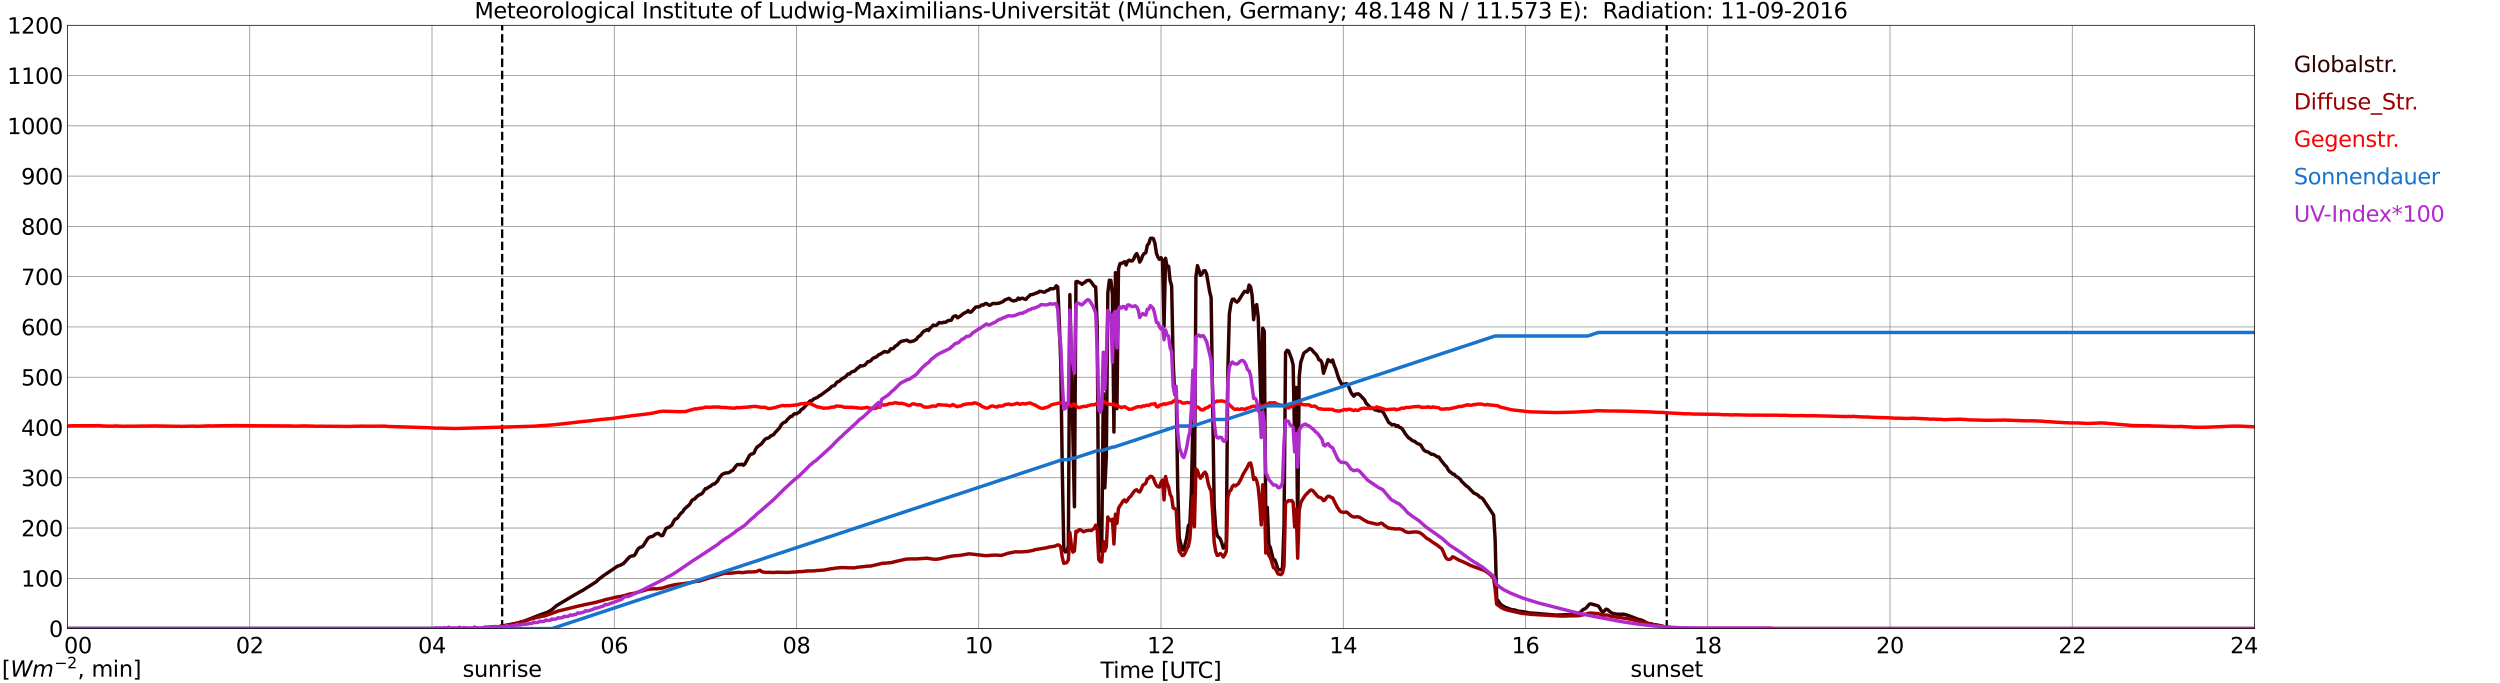 <?xml version="1.0" encoding="utf-8" standalone="no"?>
<!DOCTYPE svg PUBLIC "-//W3C//DTD SVG 1.1//EN"
  "http://www.w3.org/Graphics/SVG/1.1/DTD/svg11.dtd">
<svg xmlns:xlink="http://www.w3.org/1999/xlink" width="1085.4pt" height="296.64pt" viewBox="0 0 1085.4 296.64" xmlns="http://www.w3.org/2000/svg" version="1.1">
 <defs>
  <style type="text/css">*{stroke-linejoin: round; stroke-linecap: butt}</style>
 </defs>
 <g id="figure_1">
  <g id="patch_1">
   <path d="M 0 296.64 
L 1085.4 296.64 
L 1085.4 0 
L 0 0 
z
" style="fill: #ffffff"/>
  </g>
  <g id="axes_1">
   <g id="patch_2">
    <path d="M 29.306 272.909 
L 978.814 272.909 
L 978.814 10.976 
L 29.306 10.976 
z
" style="fill: #ffffff"/>
   </g>
   <g id="patch_3">
    <path d="M 978.814 272.909 
L 978.814 272.909 
L 978.814 10.976 
L 978.814 10.976 
z
" clip-path="url(#p7f01886e75)" style="fill: #d3d3d3; opacity: 0.25; stroke: #d3d3d3; stroke-linejoin: miter"/>
   </g>
   <g id="matplotlib.axis_1">
    <g id="xtick_1">
     <g id="line2d_1">
      <path d="M 29.306 272.909 
L 29.306 10.976 
" clip-path="url(#p7f01886e75)" style="fill: none; stroke: #808080; stroke-width: 0.3; stroke-linecap: square"/>
     </g>
     <g id="line2d_2"/>
     <g id="text_1">
      <!--    00 -->
      <g transform="translate(18.733 283.627) scale(0.095 -0.095)">
       <defs>
        <path id="DejaVuSans-20" transform="scale(0.016)"/>
        <path id="DejaVuSans-30" d="M 2034 4250 
Q 1547 4250 1301 3770 
Q 1056 3291 1056 2328 
Q 1056 1369 1301 889 
Q 1547 409 2034 409 
Q 2525 409 2770 889 
Q 3016 1369 3016 2328 
Q 3016 3291 2770 3770 
Q 2525 4250 2034 4250 
z
M 2034 4750 
Q 2819 4750 3233 4129 
Q 3647 3509 3647 2328 
Q 3647 1150 3233 529 
Q 2819 -91 2034 -91 
Q 1250 -91 836 529 
Q 422 1150 422 2328 
Q 422 3509 836 4129 
Q 1250 4750 2034 4750 
z
" transform="scale(0.016)"/>
       </defs>
       <use xlink:href="#DejaVuSans-20"/>
       <use xlink:href="#DejaVuSans-20" transform="translate(31.787 0)"/>
       <use xlink:href="#DejaVuSans-20" transform="translate(63.574 0)"/>
       <use xlink:href="#DejaVuSans-30" transform="translate(95.361 0)"/>
       <use xlink:href="#DejaVuSans-30" transform="translate(158.984 0)"/>
      </g>
     </g>
    </g>
    <g id="xtick_2">
     <g id="line2d_3">
      <path d="M 108.431 272.909 
L 108.431 10.976 
" clip-path="url(#p7f01886e75)" style="fill: none; stroke: #808080; stroke-width: 0.3; stroke-linecap: square"/>
     </g>
     <g id="line2d_4"/>
     <g id="text_2">
      <!-- 02 -->
      <g transform="translate(102.387 283.627) scale(0.095 -0.095)">
       <defs>
        <path id="DejaVuSans-32" d="M 1228 531 
L 3431 531 
L 3431 0 
L 469 0 
L 469 531 
Q 828 903 1448 1529 
Q 2069 2156 2228 2338 
Q 2531 2678 2651 2914 
Q 2772 3150 2772 3378 
Q 2772 3750 2511 3984 
Q 2250 4219 1831 4219 
Q 1534 4219 1204 4116 
Q 875 4013 500 3803 
L 500 4441 
Q 881 4594 1212 4672 
Q 1544 4750 1819 4750 
Q 2544 4750 2975 4387 
Q 3406 4025 3406 3419 
Q 3406 3131 3298 2873 
Q 3191 2616 2906 2266 
Q 2828 2175 2409 1742 
Q 1991 1309 1228 531 
z
" transform="scale(0.016)"/>
       </defs>
       <use xlink:href="#DejaVuSans-30"/>
       <use xlink:href="#DejaVuSans-32" transform="translate(63.623 0)"/>
      </g>
     </g>
    </g>
    <g id="xtick_3">
     <g id="line2d_5">
      <path d="M 187.557 272.909 
L 187.557 10.976 
" clip-path="url(#p7f01886e75)" style="fill: none; stroke: #808080; stroke-width: 0.3; stroke-linecap: square"/>
     </g>
     <g id="line2d_6"/>
     <g id="text_3">
      <!-- 04 -->
      <g transform="translate(181.513 283.627) scale(0.095 -0.095)">
       <defs>
        <path id="DejaVuSans-34" d="M 2419 4116 
L 825 1625 
L 2419 1625 
L 2419 4116 
z
M 2253 4666 
L 3047 4666 
L 3047 1625 
L 3713 1625 
L 3713 1100 
L 3047 1100 
L 3047 0 
L 2419 0 
L 2419 1100 
L 313 1100 
L 313 1709 
L 2253 4666 
z
" transform="scale(0.016)"/>
       </defs>
       <use xlink:href="#DejaVuSans-30"/>
       <use xlink:href="#DejaVuSans-34" transform="translate(63.623 0)"/>
      </g>
     </g>
    </g>
    <g id="xtick_4">
     <g id="line2d_7">
      <path d="M 266.683 272.909 
L 266.683 10.976 
" clip-path="url(#p7f01886e75)" style="fill: none; stroke: #808080; stroke-width: 0.3; stroke-linecap: square"/>
     </g>
     <g id="line2d_8"/>
     <g id="text_4">
      <!-- 06 -->
      <g transform="translate(260.638 283.627) scale(0.095 -0.095)">
       <defs>
        <path id="DejaVuSans-36" d="M 2113 2584 
Q 1688 2584 1439 2293 
Q 1191 2003 1191 1497 
Q 1191 994 1439 701 
Q 1688 409 2113 409 
Q 2538 409 2786 701 
Q 3034 994 3034 1497 
Q 3034 2003 2786 2293 
Q 2538 2584 2113 2584 
z
M 3366 4563 
L 3366 3988 
Q 3128 4100 2886 4159 
Q 2644 4219 2406 4219 
Q 1781 4219 1451 3797 
Q 1122 3375 1075 2522 
Q 1259 2794 1537 2939 
Q 1816 3084 2150 3084 
Q 2853 3084 3261 2657 
Q 3669 2231 3669 1497 
Q 3669 778 3244 343 
Q 2819 -91 2113 -91 
Q 1303 -91 875 529 
Q 447 1150 447 2328 
Q 447 3434 972 4092 
Q 1497 4750 2381 4750 
Q 2619 4750 2861 4703 
Q 3103 4656 3366 4563 
z
" transform="scale(0.016)"/>
       </defs>
       <use xlink:href="#DejaVuSans-30"/>
       <use xlink:href="#DejaVuSans-36" transform="translate(63.623 0)"/>
      </g>
     </g>
    </g>
    <g id="xtick_5">
     <g id="line2d_9">
      <path d="M 345.808 272.909 
L 345.808 10.976 
" clip-path="url(#p7f01886e75)" style="fill: none; stroke: #808080; stroke-width: 0.3; stroke-linecap: square"/>
     </g>
     <g id="line2d_10"/>
     <g id="text_5">
      <!-- 08 -->
      <g transform="translate(339.764 283.627) scale(0.095 -0.095)">
       <defs>
        <path id="DejaVuSans-38" d="M 2034 2216 
Q 1584 2216 1326 1975 
Q 1069 1734 1069 1313 
Q 1069 891 1326 650 
Q 1584 409 2034 409 
Q 2484 409 2743 651 
Q 3003 894 3003 1313 
Q 3003 1734 2745 1975 
Q 2488 2216 2034 2216 
z
M 1403 2484 
Q 997 2584 770 2862 
Q 544 3141 544 3541 
Q 544 4100 942 4425 
Q 1341 4750 2034 4750 
Q 2731 4750 3128 4425 
Q 3525 4100 3525 3541 
Q 3525 3141 3298 2862 
Q 3072 2584 2669 2484 
Q 3125 2378 3379 2068 
Q 3634 1759 3634 1313 
Q 3634 634 3220 271 
Q 2806 -91 2034 -91 
Q 1263 -91 848 271 
Q 434 634 434 1313 
Q 434 1759 690 2068 
Q 947 2378 1403 2484 
z
M 1172 3481 
Q 1172 3119 1398 2916 
Q 1625 2713 2034 2713 
Q 2441 2713 2670 2916 
Q 2900 3119 2900 3481 
Q 2900 3844 2670 4047 
Q 2441 4250 2034 4250 
Q 1625 4250 1398 4047 
Q 1172 3844 1172 3481 
z
" transform="scale(0.016)"/>
       </defs>
       <use xlink:href="#DejaVuSans-30"/>
       <use xlink:href="#DejaVuSans-38" transform="translate(63.623 0)"/>
      </g>
     </g>
    </g>
    <g id="xtick_6">
     <g id="line2d_11">
      <path d="M 424.934 272.909 
L 424.934 10.976 
" clip-path="url(#p7f01886e75)" style="fill: none; stroke: #808080; stroke-width: 0.3; stroke-linecap: square"/>
     </g>
     <g id="line2d_12"/>
     <g id="text_6">
      <!-- 10 -->
      <g transform="translate(418.89 283.627) scale(0.095 -0.095)">
       <defs>
        <path id="DejaVuSans-31" d="M 794 531 
L 1825 531 
L 1825 4091 
L 703 3866 
L 703 4441 
L 1819 4666 
L 2450 4666 
L 2450 531 
L 3481 531 
L 3481 0 
L 794 0 
L 794 531 
z
" transform="scale(0.016)"/>
       </defs>
       <use xlink:href="#DejaVuSans-31"/>
       <use xlink:href="#DejaVuSans-30" transform="translate(63.623 0)"/>
      </g>
     </g>
    </g>
    <g id="xtick_7">
     <g id="line2d_13">
      <path d="M 504.06 272.909 
L 504.06 10.976 
" clip-path="url(#p7f01886e75)" style="fill: none; stroke: #808080; stroke-width: 0.3; stroke-linecap: square"/>
     </g>
     <g id="line2d_14"/>
     <g id="text_7">
      <!-- 12 -->
      <g transform="translate(498.015 283.627) scale(0.095 -0.095)">
       <use xlink:href="#DejaVuSans-31"/>
       <use xlink:href="#DejaVuSans-32" transform="translate(63.623 0)"/>
      </g>
     </g>
    </g>
    <g id="xtick_8">
     <g id="line2d_15">
      <path d="M 583.185 272.909 
L 583.185 10.976 
" clip-path="url(#p7f01886e75)" style="fill: none; stroke: #808080; stroke-width: 0.3; stroke-linecap: square"/>
     </g>
     <g id="line2d_16"/>
     <g id="text_8">
      <!-- 14 -->
      <g transform="translate(577.141 283.627) scale(0.095 -0.095)">
       <use xlink:href="#DejaVuSans-31"/>
       <use xlink:href="#DejaVuSans-34" transform="translate(63.623 0)"/>
      </g>
     </g>
    </g>
    <g id="xtick_9">
     <g id="line2d_17">
      <path d="M 662.311 272.909 
L 662.311 10.976 
" clip-path="url(#p7f01886e75)" style="fill: none; stroke: #808080; stroke-width: 0.3; stroke-linecap: square"/>
     </g>
     <g id="line2d_18"/>
     <g id="text_9">
      <!-- 16 -->
      <g transform="translate(656.267 283.627) scale(0.095 -0.095)">
       <use xlink:href="#DejaVuSans-31"/>
       <use xlink:href="#DejaVuSans-36" transform="translate(63.623 0)"/>
      </g>
     </g>
    </g>
    <g id="xtick_10">
     <g id="line2d_19">
      <path d="M 741.437 272.909 
L 741.437 10.976 
" clip-path="url(#p7f01886e75)" style="fill: none; stroke: #808080; stroke-width: 0.3; stroke-linecap: square"/>
     </g>
     <g id="line2d_20"/>
     <g id="text_10">
      <!-- 18 -->
      <g transform="translate(735.392 283.627) scale(0.095 -0.095)">
       <use xlink:href="#DejaVuSans-31"/>
       <use xlink:href="#DejaVuSans-38" transform="translate(63.623 0)"/>
      </g>
     </g>
    </g>
    <g id="xtick_11">
     <g id="line2d_21">
      <path d="M 820.562 272.909 
L 820.562 10.976 
" clip-path="url(#p7f01886e75)" style="fill: none; stroke: #808080; stroke-width: 0.3; stroke-linecap: square"/>
     </g>
     <g id="line2d_22"/>
     <g id="text_11">
      <!-- 20 -->
      <g transform="translate(814.518 283.627) scale(0.095 -0.095)">
       <use xlink:href="#DejaVuSans-32"/>
       <use xlink:href="#DejaVuSans-30" transform="translate(63.623 0)"/>
      </g>
     </g>
    </g>
    <g id="xtick_12">
     <g id="line2d_23">
      <path d="M 899.688 272.909 
L 899.688 10.976 
" clip-path="url(#p7f01886e75)" style="fill: none; stroke: #808080; stroke-width: 0.3; stroke-linecap: square"/>
     </g>
     <g id="line2d_24"/>
     <g id="text_12">
      <!-- 22 -->
      <g transform="translate(893.644 283.627) scale(0.095 -0.095)">
       <use xlink:href="#DejaVuSans-32"/>
       <use xlink:href="#DejaVuSans-32" transform="translate(63.623 0)"/>
      </g>
     </g>
    </g>
    <g id="xtick_13">
     <g id="line2d_25">
      <path d="M 978.814 272.909 
L 978.814 10.976 
" clip-path="url(#p7f01886e75)" style="fill: none; stroke: #808080; stroke-width: 0.3; stroke-linecap: square"/>
     </g>
     <g id="line2d_26"/>
     <g id="text_13">
      <!-- 24    -->
      <g transform="translate(968.241 283.627) scale(0.095 -0.095)">
       <use xlink:href="#DejaVuSans-32"/>
       <use xlink:href="#DejaVuSans-34" transform="translate(63.623 0)"/>
       <use xlink:href="#DejaVuSans-20" transform="translate(127.246 0)"/>
       <use xlink:href="#DejaVuSans-20" transform="translate(159.033 0)"/>
       <use xlink:href="#DejaVuSans-20" transform="translate(190.82 0)"/>
      </g>
     </g>
    </g>
    <g id="text_14">
     <!-- Time [UTC] -->
     <g transform="translate(477.806 294.322) scale(0.095 -0.095)">
      <defs>
       <path id="DejaVuSans-54" d="M -19 4666 
L 3928 4666 
L 3928 4134 
L 2272 4134 
L 2272 0 
L 1638 0 
L 1638 4134 
L -19 4134 
L -19 4666 
z
" transform="scale(0.016)"/>
       <path id="DejaVuSans-69" d="M 603 3500 
L 1178 3500 
L 1178 0 
L 603 0 
L 603 3500 
z
M 603 4863 
L 1178 4863 
L 1178 4134 
L 603 4134 
L 603 4863 
z
" transform="scale(0.016)"/>
       <path id="DejaVuSans-6d" d="M 3328 2828 
Q 3544 3216 3844 3400 
Q 4144 3584 4550 3584 
Q 5097 3584 5394 3201 
Q 5691 2819 5691 2113 
L 5691 0 
L 5113 0 
L 5113 2094 
Q 5113 2597 4934 2840 
Q 4756 3084 4391 3084 
Q 3944 3084 3684 2787 
Q 3425 2491 3425 1978 
L 3425 0 
L 2847 0 
L 2847 2094 
Q 2847 2600 2669 2842 
Q 2491 3084 2119 3084 
Q 1678 3084 1418 2786 
Q 1159 2488 1159 1978 
L 1159 0 
L 581 0 
L 581 3500 
L 1159 3500 
L 1159 2956 
Q 1356 3278 1631 3431 
Q 1906 3584 2284 3584 
Q 2666 3584 2933 3390 
Q 3200 3197 3328 2828 
z
" transform="scale(0.016)"/>
       <path id="DejaVuSans-65" d="M 3597 1894 
L 3597 1613 
L 953 1613 
Q 991 1019 1311 708 
Q 1631 397 2203 397 
Q 2534 397 2845 478 
Q 3156 559 3463 722 
L 3463 178 
Q 3153 47 2828 -22 
Q 2503 -91 2169 -91 
Q 1331 -91 842 396 
Q 353 884 353 1716 
Q 353 2575 817 3079 
Q 1281 3584 2069 3584 
Q 2775 3584 3186 3129 
Q 3597 2675 3597 1894 
z
M 3022 2063 
Q 3016 2534 2758 2815 
Q 2500 3097 2075 3097 
Q 1594 3097 1305 2825 
Q 1016 2553 972 2059 
L 3022 2063 
z
" transform="scale(0.016)"/>
       <path id="DejaVuSans-5b" d="M 550 4863 
L 1875 4863 
L 1875 4416 
L 1125 4416 
L 1125 -397 
L 1875 -397 
L 1875 -844 
L 550 -844 
L 550 4863 
z
" transform="scale(0.016)"/>
       <path id="DejaVuSans-55" d="M 556 4666 
L 1191 4666 
L 1191 1831 
Q 1191 1081 1462 751 
Q 1734 422 2344 422 
Q 2950 422 3222 751 
Q 3494 1081 3494 1831 
L 3494 4666 
L 4128 4666 
L 4128 1753 
Q 4128 841 3676 375 
Q 3225 -91 2344 -91 
Q 1459 -91 1007 375 
Q 556 841 556 1753 
L 556 4666 
z
" transform="scale(0.016)"/>
       <path id="DejaVuSans-43" d="M 4122 4306 
L 4122 3641 
Q 3803 3938 3442 4084 
Q 3081 4231 2675 4231 
Q 1875 4231 1450 3742 
Q 1025 3253 1025 2328 
Q 1025 1406 1450 917 
Q 1875 428 2675 428 
Q 3081 428 3442 575 
Q 3803 722 4122 1019 
L 4122 359 
Q 3791 134 3420 21 
Q 3050 -91 2638 -91 
Q 1578 -91 968 557 
Q 359 1206 359 2328 
Q 359 3453 968 4101 
Q 1578 4750 2638 4750 
Q 3056 4750 3426 4639 
Q 3797 4528 4122 4306 
z
" transform="scale(0.016)"/>
       <path id="DejaVuSans-5d" d="M 1947 4863 
L 1947 -844 
L 622 -844 
L 622 -397 
L 1369 -397 
L 1369 4416 
L 622 4416 
L 622 4863 
L 1947 4863 
z
" transform="scale(0.016)"/>
      </defs>
      <use xlink:href="#DejaVuSans-54"/>
      <use xlink:href="#DejaVuSans-69" transform="translate(57.959 0)"/>
      <use xlink:href="#DejaVuSans-6d" transform="translate(85.742 0)"/>
      <use xlink:href="#DejaVuSans-65" transform="translate(183.154 0)"/>
      <use xlink:href="#DejaVuSans-20" transform="translate(244.678 0)"/>
      <use xlink:href="#DejaVuSans-5b" transform="translate(276.465 0)"/>
      <use xlink:href="#DejaVuSans-55" transform="translate(315.479 0)"/>
      <use xlink:href="#DejaVuSans-54" transform="translate(388.672 0)"/>
      <use xlink:href="#DejaVuSans-43" transform="translate(443.881 0)"/>
      <use xlink:href="#DejaVuSans-5d" transform="translate(513.705 0)"/>
     </g>
    </g>
   </g>
   <g id="matplotlib.axis_2">
    <g id="ytick_1">
     <g id="line2d_27">
      <path d="M 29.306 272.909 
L 978.814 272.909 
" clip-path="url(#p7f01886e75)" style="fill: none; stroke: #808080; stroke-width: 0.3; stroke-linecap: square"/>
     </g>
     <g id="line2d_28"/>
     <g id="text_15">
      <!-- 0 -->
      <g transform="translate(21.261 276.518) scale(0.095 -0.095)">
       <use xlink:href="#DejaVuSans-30"/>
      </g>
     </g>
    </g>
    <g id="ytick_2">
     <g id="line2d_29">
      <path d="M 29.306 251.081 
L 978.814 251.081 
" clip-path="url(#p7f01886e75)" style="fill: none; stroke: #808080; stroke-width: 0.3; stroke-linecap: square"/>
     </g>
     <g id="line2d_30"/>
     <g id="text_16">
      <!-- 100 -->
      <g transform="translate(9.173 254.69) scale(0.095 -0.095)">
       <use xlink:href="#DejaVuSans-31"/>
       <use xlink:href="#DejaVuSans-30" transform="translate(63.623 0)"/>
       <use xlink:href="#DejaVuSans-30" transform="translate(127.246 0)"/>
      </g>
     </g>
    </g>
    <g id="ytick_3">
     <g id="line2d_31">
      <path d="M 29.306 229.253 
L 978.814 229.253 
" clip-path="url(#p7f01886e75)" style="fill: none; stroke: #808080; stroke-width: 0.3; stroke-linecap: square"/>
     </g>
     <g id="line2d_32"/>
     <g id="text_17">
      <!-- 200 -->
      <g transform="translate(9.173 232.863) scale(0.095 -0.095)">
       <use xlink:href="#DejaVuSans-32"/>
       <use xlink:href="#DejaVuSans-30" transform="translate(63.623 0)"/>
       <use xlink:href="#DejaVuSans-30" transform="translate(127.246 0)"/>
      </g>
     </g>
    </g>
    <g id="ytick_4">
     <g id="line2d_33">
      <path d="M 29.306 207.426 
L 978.814 207.426 
" clip-path="url(#p7f01886e75)" style="fill: none; stroke: #808080; stroke-width: 0.3; stroke-linecap: square"/>
     </g>
     <g id="line2d_34"/>
     <g id="text_18">
      <!-- 300 -->
      <g transform="translate(9.173 211.035) scale(0.095 -0.095)">
       <defs>
        <path id="DejaVuSans-33" d="M 2597 2516 
Q 3050 2419 3304 2112 
Q 3559 1806 3559 1356 
Q 3559 666 3084 287 
Q 2609 -91 1734 -91 
Q 1441 -91 1130 -33 
Q 819 25 488 141 
L 488 750 
Q 750 597 1062 519 
Q 1375 441 1716 441 
Q 2309 441 2620 675 
Q 2931 909 2931 1356 
Q 2931 1769 2642 2001 
Q 2353 2234 1838 2234 
L 1294 2234 
L 1294 2753 
L 1863 2753 
Q 2328 2753 2575 2939 
Q 2822 3125 2822 3475 
Q 2822 3834 2567 4026 
Q 2313 4219 1838 4219 
Q 1578 4219 1281 4162 
Q 984 4106 628 3988 
L 628 4550 
Q 988 4650 1302 4700 
Q 1616 4750 1894 4750 
Q 2613 4750 3031 4423 
Q 3450 4097 3450 3541 
Q 3450 3153 3228 2886 
Q 3006 2619 2597 2516 
z
" transform="scale(0.016)"/>
       </defs>
       <use xlink:href="#DejaVuSans-33"/>
       <use xlink:href="#DejaVuSans-30" transform="translate(63.623 0)"/>
       <use xlink:href="#DejaVuSans-30" transform="translate(127.246 0)"/>
      </g>
     </g>
    </g>
    <g id="ytick_5">
     <g id="line2d_35">
      <path d="M 29.306 185.598 
L 978.814 185.598 
" clip-path="url(#p7f01886e75)" style="fill: none; stroke: #808080; stroke-width: 0.3; stroke-linecap: square"/>
     </g>
     <g id="line2d_36"/>
     <g id="text_19">
      <!-- 400 -->
      <g transform="translate(9.173 189.207) scale(0.095 -0.095)">
       <use xlink:href="#DejaVuSans-34"/>
       <use xlink:href="#DejaVuSans-30" transform="translate(63.623 0)"/>
       <use xlink:href="#DejaVuSans-30" transform="translate(127.246 0)"/>
      </g>
     </g>
    </g>
    <g id="ytick_6">
     <g id="line2d_37">
      <path d="M 29.306 163.77 
L 978.814 163.77 
" clip-path="url(#p7f01886e75)" style="fill: none; stroke: #808080; stroke-width: 0.3; stroke-linecap: square"/>
     </g>
     <g id="line2d_38"/>
     <g id="text_20">
      <!-- 500 -->
      <g transform="translate(9.173 167.379) scale(0.095 -0.095)">
       <defs>
        <path id="DejaVuSans-35" d="M 691 4666 
L 3169 4666 
L 3169 4134 
L 1269 4134 
L 1269 2991 
Q 1406 3038 1543 3061 
Q 1681 3084 1819 3084 
Q 2600 3084 3056 2656 
Q 3513 2228 3513 1497 
Q 3513 744 3044 326 
Q 2575 -91 1722 -91 
Q 1428 -91 1123 -41 
Q 819 9 494 109 
L 494 744 
Q 775 591 1075 516 
Q 1375 441 1709 441 
Q 2250 441 2565 725 
Q 2881 1009 2881 1497 
Q 2881 1984 2565 2268 
Q 2250 2553 1709 2553 
Q 1456 2553 1204 2497 
Q 953 2441 691 2322 
L 691 4666 
z
" transform="scale(0.016)"/>
       </defs>
       <use xlink:href="#DejaVuSans-35"/>
       <use xlink:href="#DejaVuSans-30" transform="translate(63.623 0)"/>
       <use xlink:href="#DejaVuSans-30" transform="translate(127.246 0)"/>
      </g>
     </g>
    </g>
    <g id="ytick_7">
     <g id="line2d_39">
      <path d="M 29.306 141.942 
L 978.814 141.942 
" clip-path="url(#p7f01886e75)" style="fill: none; stroke: #808080; stroke-width: 0.3; stroke-linecap: square"/>
     </g>
     <g id="line2d_40"/>
     <g id="text_21">
      <!-- 600 -->
      <g transform="translate(9.173 145.551) scale(0.095 -0.095)">
       <use xlink:href="#DejaVuSans-36"/>
       <use xlink:href="#DejaVuSans-30" transform="translate(63.623 0)"/>
       <use xlink:href="#DejaVuSans-30" transform="translate(127.246 0)"/>
      </g>
     </g>
    </g>
    <g id="ytick_8">
     <g id="line2d_41">
      <path d="M 29.306 120.114 
L 978.814 120.114 
" clip-path="url(#p7f01886e75)" style="fill: none; stroke: #808080; stroke-width: 0.3; stroke-linecap: square"/>
     </g>
     <g id="line2d_42"/>
     <g id="text_22">
      <!-- 700 -->
      <g transform="translate(9.173 123.724) scale(0.095 -0.095)">
       <defs>
        <path id="DejaVuSans-37" d="M 525 4666 
L 3525 4666 
L 3525 4397 
L 1831 0 
L 1172 0 
L 2766 4134 
L 525 4134 
L 525 4666 
z
" transform="scale(0.016)"/>
       </defs>
       <use xlink:href="#DejaVuSans-37"/>
       <use xlink:href="#DejaVuSans-30" transform="translate(63.623 0)"/>
       <use xlink:href="#DejaVuSans-30" transform="translate(127.246 0)"/>
      </g>
     </g>
    </g>
    <g id="ytick_9">
     <g id="line2d_43">
      <path d="M 29.306 98.287 
L 978.814 98.287 
" clip-path="url(#p7f01886e75)" style="fill: none; stroke: #808080; stroke-width: 0.3; stroke-linecap: square"/>
     </g>
     <g id="line2d_44"/>
     <g id="text_23">
      <!-- 800 -->
      <g transform="translate(9.173 101.896) scale(0.095 -0.095)">
       <use xlink:href="#DejaVuSans-38"/>
       <use xlink:href="#DejaVuSans-30" transform="translate(63.623 0)"/>
       <use xlink:href="#DejaVuSans-30" transform="translate(127.246 0)"/>
      </g>
     </g>
    </g>
    <g id="ytick_10">
     <g id="line2d_45">
      <path d="M 29.306 76.459 
L 978.814 76.459 
" clip-path="url(#p7f01886e75)" style="fill: none; stroke: #808080; stroke-width: 0.3; stroke-linecap: square"/>
     </g>
     <g id="line2d_46"/>
     <g id="text_24">
      <!-- 900 -->
      <g transform="translate(9.173 80.068) scale(0.095 -0.095)">
       <defs>
        <path id="DejaVuSans-39" d="M 703 97 
L 703 672 
Q 941 559 1184 500 
Q 1428 441 1663 441 
Q 2288 441 2617 861 
Q 2947 1281 2994 2138 
Q 2813 1869 2534 1725 
Q 2256 1581 1919 1581 
Q 1219 1581 811 2004 
Q 403 2428 403 3163 
Q 403 3881 828 4315 
Q 1253 4750 1959 4750 
Q 2769 4750 3195 4129 
Q 3622 3509 3622 2328 
Q 3622 1225 3098 567 
Q 2575 -91 1691 -91 
Q 1453 -91 1209 -44 
Q 966 3 703 97 
z
M 1959 2075 
Q 2384 2075 2632 2365 
Q 2881 2656 2881 3163 
Q 2881 3666 2632 3958 
Q 2384 4250 1959 4250 
Q 1534 4250 1286 3958 
Q 1038 3666 1038 3163 
Q 1038 2656 1286 2365 
Q 1534 2075 1959 2075 
z
" transform="scale(0.016)"/>
       </defs>
       <use xlink:href="#DejaVuSans-39"/>
       <use xlink:href="#DejaVuSans-30" transform="translate(63.623 0)"/>
       <use xlink:href="#DejaVuSans-30" transform="translate(127.246 0)"/>
      </g>
     </g>
    </g>
    <g id="ytick_11">
     <g id="line2d_47">
      <path d="M 29.306 54.631 
L 978.814 54.631 
" clip-path="url(#p7f01886e75)" style="fill: none; stroke: #808080; stroke-width: 0.3; stroke-linecap: square"/>
     </g>
     <g id="line2d_48"/>
     <g id="text_25">
      <!-- 1000 -->
      <g transform="translate(3.128 58.24) scale(0.095 -0.095)">
       <use xlink:href="#DejaVuSans-31"/>
       <use xlink:href="#DejaVuSans-30" transform="translate(63.623 0)"/>
       <use xlink:href="#DejaVuSans-30" transform="translate(127.246 0)"/>
       <use xlink:href="#DejaVuSans-30" transform="translate(190.869 0)"/>
      </g>
     </g>
    </g>
    <g id="ytick_12">
     <g id="line2d_49">
      <path d="M 29.306 32.803 
L 978.814 32.803 
" clip-path="url(#p7f01886e75)" style="fill: none; stroke: #808080; stroke-width: 0.3; stroke-linecap: square"/>
     </g>
     <g id="line2d_50"/>
     <g id="text_26">
      <!-- 1100 -->
      <g transform="translate(3.128 36.413) scale(0.095 -0.095)">
       <use xlink:href="#DejaVuSans-31"/>
       <use xlink:href="#DejaVuSans-31" transform="translate(63.623 0)"/>
       <use xlink:href="#DejaVuSans-30" transform="translate(127.246 0)"/>
       <use xlink:href="#DejaVuSans-30" transform="translate(190.869 0)"/>
      </g>
     </g>
    </g>
    <g id="ytick_13">
     <g id="line2d_51">
      <path d="M 29.306 10.976 
L 978.814 10.976 
" clip-path="url(#p7f01886e75)" style="fill: none; stroke: #808080; stroke-width: 0.3; stroke-linecap: square"/>
     </g>
     <g id="line2d_52"/>
     <g id="text_27">
      <!-- 1200 -->
      <g transform="translate(3.128 14.585) scale(0.095 -0.095)">
       <use xlink:href="#DejaVuSans-31"/>
       <use xlink:href="#DejaVuSans-32" transform="translate(63.623 0)"/>
       <use xlink:href="#DejaVuSans-30" transform="translate(127.246 0)"/>
       <use xlink:href="#DejaVuSans-30" transform="translate(190.869 0)"/>
      </g>
     </g>
    </g>
   </g>
   <g id="line2d_53">
    <path d="M 218.02 272.909 
L 218.02 10.976 
" clip-path="url(#p7f01886e75)" style="fill: none; stroke-dasharray: 3.7,1.6; stroke-dashoffset: 0; stroke: #000000"/>
   </g>
   <g id="line2d_54">
    <path d="M 723.633 272.909 
L 723.633 10.976 
" clip-path="url(#p7f01886e75)" style="fill: none; stroke-dasharray: 3.7,1.6; stroke-dashoffset: 0; stroke: #000000"/>
   </g>
   <g id="line2d_55">
    <path d="M 29.306 272.909 
L 209.976 272.909 
L 210.635 272.512 
L 215.251 272.186 
L 215.91 272.186 
L 224.482 270.556 
L 226.461 270.023 
L 227.779 269.58 
L 235.033 266.736 
L 237.67 265.817 
L 239.648 264.662 
L 241.626 262.944 
L 248.88 258.62 
L 251.517 257.081 
L 252.836 256.4 
L 258.77 252.637 
L 260.089 251.395 
L 262.067 249.885 
L 264.705 248.106 
L 268.002 245.855 
L 269.32 245.382 
L 270.639 244.731 
L 273.277 241.828 
L 273.936 241.472 
L 275.255 241.237 
L 275.914 240.436 
L 276.573 239.043 
L 277.233 238.096 
L 277.892 237.653 
L 278.552 237.474 
L 279.211 237 
L 281.189 233.892 
L 281.849 233.298 
L 282.508 233.032 
L 283.167 232.942 
L 283.827 232.527 
L 284.486 231.936 
L 285.145 231.67 
L 285.805 231.58 
L 287.124 232.589 
L 287.783 232.44 
L 289.102 229.506 
L 289.761 229.122 
L 290.42 228.915 
L 291.739 227.937 
L 292.399 226.486 
L 293.058 225.42 
L 293.717 225.244 
L 294.377 224.591 
L 295.036 223.554 
L 295.696 222.755 
L 296.355 222.281 
L 297.014 221.155 
L 298.333 219.942 
L 298.992 219.409 
L 299.652 218.638 
L 300.311 217.394 
L 300.971 216.831 
L 301.63 216.654 
L 302.289 215.825 
L 303.608 214.788 
L 304.267 214.64 
L 304.927 214.135 
L 306.246 212.151 
L 306.905 212.123 
L 307.564 211.501 
L 308.224 211.263 
L 309.543 210.198 
L 310.202 210.139 
L 311.521 208.864 
L 312.18 207.62 
L 313.499 205.991 
L 314.818 205.369 
L 316.136 205.28 
L 316.796 205.044 
L 317.455 204.481 
L 318.114 204.243 
L 319.433 202.438 
L 320.093 201.726 
L 320.752 201.637 
L 321.411 201.785 
L 322.071 201.519 
L 322.73 201.993 
L 323.39 201.46 
L 324.708 199.031 
L 325.368 197.817 
L 326.027 197.166 
L 326.686 197.077 
L 327.346 196.691 
L 328.005 195.18 
L 328.665 194.115 
L 330.643 192.663 
L 331.961 190.887 
L 332.621 190.413 
L 333.28 190.265 
L 333.94 189.939 
L 334.599 189.287 
L 335.918 188.665 
L 336.577 187.717 
L 337.236 187.095 
L 338.555 185.615 
L 339.215 184.402 
L 339.874 183.749 
L 340.533 183.334 
L 341.193 183.098 
L 341.852 182.09 
L 342.512 181.557 
L 343.171 180.817 
L 343.83 180.787 
L 344.49 179.988 
L 345.149 179.573 
L 345.808 179.691 
L 346.468 179.218 
L 347.127 178.892 
L 347.787 177.884 
L 348.446 177.5 
L 349.105 176.967 
L 349.765 176.138 
L 350.424 175.605 
L 351.083 174.717 
L 351.743 174.036 
L 352.402 174.095 
L 353.062 173.352 
L 355.04 172.436 
L 355.699 171.814 
L 356.359 171.547 
L 358.337 170.065 
L 359.655 169.118 
L 360.315 168.616 
L 360.974 167.874 
L 361.634 167.548 
L 362.293 167.4 
L 362.952 166.422 
L 363.612 165.741 
L 364.271 165.623 
L 365.59 164.41 
L 366.909 163.729 
L 368.227 162.336 
L 368.887 162.366 
L 369.546 161.624 
L 370.206 161.271 
L 370.865 161.21 
L 371.524 160.649 
L 372.184 159.878 
L 372.843 159.581 
L 373.502 158.782 
L 374.162 158.931 
L 375.481 158.544 
L 376.799 157.006 
L 377.459 156.947 
L 378.118 156.532 
L 378.777 155.79 
L 379.437 155.316 
L 380.096 155.139 
L 380.756 154.725 
L 381.415 154.072 
L 382.074 153.806 
L 384.053 152.623 
L 385.371 152.889 
L 386.031 152.533 
L 386.69 151.437 
L 387.349 151.466 
L 388.009 151.14 
L 388.668 150.283 
L 389.328 149.986 
L 390.646 148.652 
L 391.306 148.209 
L 393.284 147.764 
L 393.943 147.735 
L 394.603 148.237 
L 395.262 148.386 
L 395.921 148.15 
L 396.581 148.061 
L 397.899 147.262 
L 398.559 146.312 
L 399.218 145.869 
L 399.878 145.278 
L 400.537 144.328 
L 401.196 143.736 
L 401.856 143.47 
L 402.515 143.084 
L 403.175 143.499 
L 403.834 142.403 
L 404.493 141.96 
L 405.153 141.13 
L 405.812 141.307 
L 406.471 141.307 
L 407.79 140.004 
L 408.45 140.183 
L 409.109 140.183 
L 409.768 139.856 
L 410.428 140.004 
L 411.746 139.116 
L 412.406 139.146 
L 413.065 138.967 
L 413.725 137.636 
L 414.384 137.249 
L 415.043 137.103 
L 415.703 137.991 
L 417.022 137.162 
L 418.34 136.066 
L 419.659 135.472 
L 420.318 134.822 
L 420.978 135.531 
L 421.637 135.472 
L 423.615 133.312 
L 424.275 133.222 
L 424.934 133.281 
L 425.593 132.897 
L 426.253 132.364 
L 426.912 132.482 
L 427.572 131.891 
L 428.231 131.742 
L 429.55 132.572 
L 430.209 132.334 
L 430.869 131.829 
L 431.528 131.712 
L 432.187 131.829 
L 432.847 131.712 
L 433.506 131.712 
L 435.484 130.941 
L 436.144 130.291 
L 438.122 129.52 
L 438.781 130.173 
L 439.44 130.498 
L 440.1 130.675 
L 441.419 130.291 
L 442.078 129.402 
L 442.737 129.935 
L 443.397 129.52 
L 444.056 129.49 
L 444.716 129.817 
L 445.375 129.994 
L 446.034 129.195 
L 446.694 128.662 
L 447.353 127.981 
L 448.012 127.92 
L 449.331 127.477 
L 449.991 127.18 
L 450.65 127.032 
L 451.309 126.44 
L 451.969 126.53 
L 453.287 126.883 
L 453.947 126.617 
L 454.606 126.084 
L 455.266 125.967 
L 455.925 125.344 
L 457.244 125.403 
L 457.903 125.137 
L 458.563 124.07 
L 459.222 124.574 
L 459.881 139.236 
L 460.541 157.597 
L 461.2 204.097 
L 461.859 238.393 
L 462.519 239.665 
L 463.178 239.25 
L 463.838 237.089 
L 464.497 127.892 
L 466.475 220.029 
L 467.134 122.323 
L 467.794 122.175 
L 468.453 122.649 
L 469.113 122.946 
L 469.772 123.45 
L 470.431 122.887 
L 471.091 122.5 
L 471.75 121.878 
L 472.409 121.732 
L 473.069 121.732 
L 473.728 122.413 
L 475.047 124.249 
L 475.706 124.604 
L 476.366 141.988 
L 477.025 236.705 
L 477.685 239.25 
L 478.344 236.053 
L 479.003 170.836 
L 479.663 211.826 
L 480.322 198.321 
L 480.981 127.032 
L 481.641 121.671 
L 482.3 121.732 
L 482.96 127.802 
L 483.619 187.569 
L 484.278 118.384 
L 484.938 177.41 
L 485.597 116.814 
L 486.256 114.446 
L 486.916 114.356 
L 487.575 114.059 
L 488.235 113.616 
L 488.894 115.068 
L 489.553 113.409 
L 490.213 112.964 
L 490.872 113.291 
L 491.532 113.291 
L 492.191 112.49 
L 492.85 110.951 
L 493.51 110.091 
L 494.169 111.512 
L 494.828 113.793 
L 495.488 112.638 
L 496.147 110.89 
L 496.807 110.032 
L 497.466 109.735 
L 498.125 106.479 
L 498.785 105.708 
L 499.444 103.545 
L 500.103 103.368 
L 500.763 103.635 
L 501.422 105.649 
L 502.082 110.002 
L 502.741 111.691 
L 503.4 112.608 
L 504.06 111.868 
L 504.719 112.994 
L 505.379 141.693 
L 506.038 112.134 
L 506.697 115.867 
L 507.357 115.629 
L 508.016 121.878 
L 508.675 124.07 
L 509.335 156.886 
L 509.994 171.191 
L 510.654 169.118 
L 511.313 211.234 
L 511.972 233.416 
L 513.291 238.748 
L 513.95 238.777 
L 515.269 233.15 
L 515.929 228.264 
L 516.588 227.374 
L 517.247 213.426 
L 517.907 182.356 
L 518.566 215.438 
L 519.226 120.073 
L 519.885 115.334 
L 520.544 117.259 
L 521.204 119.538 
L 521.863 118.947 
L 522.522 117.615 
L 523.182 117.526 
L 523.841 118.857 
L 525.16 126.53 
L 525.819 129.254 
L 527.138 219.675 
L 527.797 229.122 
L 528.457 232.558 
L 529.776 233.979 
L 530.435 235.668 
L 531.094 237.978 
L 531.754 237.533 
L 532.413 235.372 
L 533.073 161.417 
L 533.732 136.361 
L 534.391 132.008 
L 535.051 129.965 
L 535.71 129.845 
L 536.369 130.734 
L 537.029 131.179 
L 537.688 130.616 
L 539.666 127.418 
L 540.326 126.499 
L 540.985 126.617 
L 541.644 126.914 
L 542.304 123.775 
L 542.963 124.515 
L 543.623 128.276 
L 544.282 138.79 
L 544.941 133.045 
L 545.601 132.244 
L 546.26 137.725 
L 547.579 178.299 
L 548.238 142.464 
L 548.898 143.767 
L 549.557 227.435 
L 550.216 220.297 
L 550.876 236.378 
L 551.535 237.74 
L 552.854 243.131 
L 553.513 243.101 
L 554.173 244.908 
L 554.832 247.159 
L 555.491 247.397 
L 556.151 247.366 
L 556.81 246.567 
L 557.47 228.085 
L 558.129 153.096 
L 558.788 152.088 
L 559.448 152.354 
L 560.766 155.849 
L 561.426 158.516 
L 562.085 191.893 
L 562.745 168.201 
L 563.404 230.249 
L 564.063 163.608 
L 564.723 157.359 
L 566.042 153.391 
L 566.701 152.799 
L 567.36 152.415 
L 568.679 151.317 
L 569.338 151.645 
L 570.657 153.184 
L 571.317 153.777 
L 571.976 154.753 
L 572.635 156.204 
L 573.295 156.353 
L 573.954 157.597 
L 574.613 162.07 
L 576.592 156.146 
L 577.91 157.123 
L 578.57 156.294 
L 579.229 158.516 
L 579.889 160.085 
L 581.207 164.292 
L 582.526 166.898 
L 583.185 166.749 
L 583.845 166.837 
L 584.504 166.512 
L 585.164 166.957 
L 586.482 170.244 
L 587.142 171.281 
L 587.801 172.021 
L 588.46 171.133 
L 589.779 170.984 
L 590.439 171.488 
L 592.417 173.59 
L 593.076 174.983 
L 595.054 177.026 
L 596.373 177.469 
L 597.032 178.004 
L 597.692 178.004 
L 598.351 178.36 
L 599.67 178.447 
L 600.329 178.744 
L 600.989 179.781 
L 602.967 183.483 
L 603.626 183.838 
L 604.286 184.489 
L 604.945 184.34 
L 605.604 184.43 
L 606.264 185.17 
L 606.923 184.786 
L 607.582 185.556 
L 608.242 185.705 
L 608.901 186.355 
L 610.22 188.457 
L 611.539 190.088 
L 612.198 190.444 
L 612.858 191.063 
L 613.517 191.45 
L 614.176 191.568 
L 614.836 192.19 
L 615.495 192.604 
L 616.154 192.842 
L 616.814 193.227 
L 618.133 195.359 
L 618.792 195.863 
L 620.111 196.278 
L 621.429 197.225 
L 622.089 197.225 
L 622.748 197.492 
L 624.067 198.35 
L 624.726 198.439 
L 625.386 199.535 
L 627.364 201.993 
L 628.023 202.586 
L 628.683 203.859 
L 629.342 204.747 
L 630.001 205.103 
L 630.661 205.815 
L 631.32 205.874 
L 631.98 206.672 
L 633.298 207.502 
L 633.958 208.093 
L 634.617 209.012 
L 636.595 210.966 
L 637.255 211.352 
L 639.892 214.076 
L 640.552 214.314 
L 641.87 215.144 
L 642.53 215.884 
L 643.189 216.091 
L 643.848 216.654 
L 648.464 223.613 
L 649.123 234.038 
L 649.783 260.013 
L 650.442 260.812 
L 651.102 261.849 
L 651.761 262.619 
L 653.739 263.774 
L 654.399 263.953 
L 655.717 264.485 
L 656.377 264.693 
L 657.695 264.841 
L 659.014 265.284 
L 662.311 265.73 
L 663.63 266.055 
L 664.949 266.173 
L 666.267 266.262 
L 675.499 267.033 
L 681.433 266.854 
L 683.411 266.884 
L 684.73 266.736 
L 685.389 266.38 
L 686.049 265.878 
L 687.368 264.603 
L 688.027 264.368 
L 688.686 263.892 
L 690.005 262.322 
L 690.664 262.146 
L 693.302 262.885 
L 693.961 263.152 
L 694.621 264.071 
L 695.28 265.256 
L 695.939 265.817 
L 697.258 264.485 
L 697.918 264.634 
L 699.236 265.789 
L 699.896 266.173 
L 700.555 266.411 
L 701.874 266.646 
L 703.193 266.677 
L 703.852 266.736 
L 704.511 266.618 
L 705.83 266.854 
L 707.808 267.565 
L 709.127 268.039 
L 710.446 268.572 
L 711.105 268.838 
L 712.424 269.165 
L 713.083 269.373 
L 714.402 270.082 
L 715.062 270.497 
L 716.38 270.822 
L 717.04 270.912 
L 717.699 271.119 
L 720.337 271.534 
L 723.633 272.363 
L 724.952 272.481 
L 725.612 272.66 
L 726.93 272.719 
L 728.249 272.837 
L 729.568 272.837 
L 732.865 272.909 
L 978.154 272.909 
L 978.154 272.909 
" clip-path="url(#p7f01886e75)" style="fill: none; stroke: #330000; stroke-width: 1.5; stroke-linecap: square"/>
   </g>
   <g id="line2d_56">
    <path d="M 29.306 272.909 
L 209.976 272.909 
L 210.635 272.529 
L 211.954 272.402 
L 213.932 272.319 
L 215.251 272.193 
L 216.57 272.108 
L 220.526 271.521 
L 222.504 271.06 
L 228.439 269.464 
L 230.417 268.751 
L 235.033 267.618 
L 236.351 267.45 
L 238.989 266.526 
L 242.286 265.308 
L 252.176 262.875 
L 252.836 262.789 
L 253.495 262.58 
L 254.814 262.329 
L 258.77 261.489 
L 262.067 260.607 
L 262.726 260.356 
L 265.364 259.768 
L 268.661 259.011 
L 269.32 259.011 
L 269.98 258.802 
L 271.298 258.55 
L 273.277 257.92 
L 275.255 257.586 
L 277.233 257.04 
L 279.87 256.283 
L 281.189 255.864 
L 283.827 255.612 
L 285.145 255.654 
L 287.783 255.276 
L 289.761 254.604 
L 293.058 253.849 
L 299.652 253.008 
L 300.971 252.631 
L 302.949 252.297 
L 303.608 252.297 
L 314.158 248.979 
L 315.477 248.855 
L 316.796 248.855 
L 318.114 248.769 
L 319.433 248.601 
L 320.752 248.477 
L 322.071 248.601 
L 322.73 248.601 
L 323.39 248.433 
L 324.049 248.433 
L 324.708 248.309 
L 326.027 248.35 
L 326.686 248.265 
L 327.346 248.309 
L 328.665 248.097 
L 329.324 247.678 
L 329.983 247.595 
L 330.643 248.141 
L 331.302 248.35 
L 332.621 248.518 
L 333.94 248.477 
L 335.918 248.56 
L 337.236 248.433 
L 341.193 248.518 
L 342.512 248.518 
L 343.83 248.392 
L 345.149 248.35 
L 346.468 248.224 
L 347.787 248.182 
L 350.424 247.888 
L 353.721 247.846 
L 354.38 247.72 
L 355.699 247.637 
L 357.018 247.551 
L 357.677 247.51 
L 358.996 247.259 
L 360.315 247.006 
L 360.974 246.881 
L 361.634 246.881 
L 362.293 246.713 
L 364.271 246.504 
L 365.59 246.419 
L 368.227 246.504 
L 370.206 246.545 
L 370.865 246.545 
L 372.184 246.294 
L 376.799 245.79 
L 378.118 245.749 
L 383.393 244.489 
L 384.053 244.531 
L 386.031 244.321 
L 386.69 244.321 
L 388.009 243.985 
L 389.987 243.522 
L 393.284 242.767 
L 394.603 242.684 
L 395.921 242.64 
L 397.24 242.684 
L 402.515 242.348 
L 405.153 242.767 
L 406.471 242.808 
L 407.79 242.64 
L 412.406 241.593 
L 413.725 241.383 
L 417.022 241.088 
L 420.318 240.501 
L 420.978 240.457 
L 427.572 241.215 
L 428.231 241.256 
L 430.209 241.088 
L 432.187 241.003 
L 434.825 241.13 
L 436.144 240.711 
L 437.462 240.248 
L 440.759 239.578 
L 442.737 239.619 
L 444.056 239.578 
L 445.375 239.451 
L 446.034 239.451 
L 448.672 238.906 
L 449.331 238.654 
L 452.628 238.109 
L 454.606 237.773 
L 455.266 237.519 
L 456.584 237.351 
L 457.903 237.142 
L 459.222 236.555 
L 459.881 236.723 
L 460.541 237.478 
L 461.2 241.97 
L 461.859 244.572 
L 463.178 244.236 
L 463.838 243.062 
L 464.497 231.266 
L 465.156 236.891 
L 465.816 239.702 
L 466.475 239.157 
L 467.134 230.635 
L 467.794 230.847 
L 468.453 230.006 
L 469.113 229.965 
L 470.431 230.888 
L 471.091 230.552 
L 471.75 230.384 
L 473.069 230.216 
L 473.728 230.384 
L 475.047 229.419 
L 475.706 227.992 
L 476.366 230.089 
L 477.025 242.935 
L 477.685 243.858 
L 478.344 243.985 
L 479.003 235.086 
L 479.663 239.2 
L 480.322 237.31 
L 480.981 224.466 
L 481.641 225.682 
L 482.3 226.104 
L 482.96 225.39 
L 483.619 236.177 
L 484.278 223.248 
L 484.938 227.195 
L 485.597 220.771 
L 486.256 219.555 
L 486.916 218.673 
L 487.575 217.497 
L 488.235 217.036 
L 488.894 217.918 
L 489.553 217.161 
L 490.213 215.986 
L 490.872 215.524 
L 492.191 213.594 
L 492.85 212.88 
L 493.51 212.627 
L 494.169 213.426 
L 494.828 213.594 
L 495.488 212.376 
L 496.147 210.739 
L 497.466 209.816 
L 498.125 207.884 
L 498.785 207.591 
L 499.444 206.793 
L 500.103 206.919 
L 500.763 207.633 
L 501.422 209.48 
L 502.082 210.78 
L 502.741 211.326 
L 503.4 211.453 
L 504.06 209.438 
L 504.719 208.388 
L 505.379 217.036 
L 506.038 206.878 
L 506.697 209.816 
L 507.357 211.37 
L 508.016 214.685 
L 508.675 215.86 
L 509.335 220.52 
L 510.654 221.192 
L 511.313 233.785 
L 511.972 239.242 
L 513.291 241.215 
L 513.95 241.047 
L 514.61 239.955 
L 515.269 238.318 
L 515.929 237.227 
L 516.588 233.953 
L 517.907 215.356 
L 518.566 228.664 
L 519.226 203.603 
L 519.885 204.276 
L 520.544 206.373 
L 521.204 207.633 
L 521.863 206.751 
L 522.522 205.577 
L 523.182 204.987 
L 523.841 206.079 
L 524.501 209.689 
L 525.16 211.915 
L 525.819 213.09 
L 526.479 223.039 
L 527.138 235.295 
L 527.797 239.366 
L 528.457 241.13 
L 529.116 240.962 
L 529.776 240.333 
L 530.435 240.752 
L 531.094 241.844 
L 531.754 240.92 
L 532.413 239.283 
L 533.073 215.945 
L 533.732 213.341 
L 534.391 212.839 
L 535.051 211.202 
L 535.71 210.612 
L 536.369 210.99 
L 537.688 209.984 
L 539.007 207.55 
L 539.666 205.996 
L 541.644 202.68 
L 542.304 201.211 
L 542.963 201.002 
L 543.623 203.686 
L 544.282 208.179 
L 544.941 207.423 
L 545.601 208.641 
L 546.26 211.621 
L 546.919 218.084 
L 547.579 227.865 
L 548.238 210.444 
L 548.898 213.972 
L 549.557 240.124 
L 550.216 237.688 
L 550.876 241.047 
L 551.535 242.18 
L 552.195 244.068 
L 552.854 246.419 
L 553.513 246.755 
L 554.173 247.763 
L 554.832 249.147 
L 556.151 249.483 
L 556.81 248.769 
L 557.47 245.831 
L 558.129 218.128 
L 558.788 217.918 
L 559.448 217.287 
L 560.107 217.497 
L 560.766 217.287 
L 561.426 218.128 
L 562.085 228.747 
L 562.745 221.024 
L 563.404 242.348 
L 564.063 221.694 
L 564.723 218.379 
L 565.382 217.078 
L 566.701 215.022 
L 568.679 213.007 
L 569.338 212.712 
L 569.998 213.048 
L 571.976 215.399 
L 572.635 215.945 
L 573.295 216.028 
L 573.954 216.447 
L 574.613 217.372 
L 575.273 217.036 
L 575.932 215.986 
L 576.592 215.441 
L 577.251 215.482 
L 577.91 215.901 
L 578.57 216.154 
L 580.548 220.142 
L 581.867 222.072 
L 583.185 222.493 
L 584.504 222.284 
L 585.164 222.703 
L 586.482 223.877 
L 587.142 224.255 
L 587.801 224.466 
L 588.46 224.466 
L 589.12 224.298 
L 590.439 224.632 
L 592.417 225.935 
L 593.076 226.228 
L 593.736 226.649 
L 597.692 227.573 
L 598.351 227.573 
L 599.67 227.11 
L 600.329 227.404 
L 600.989 228.118 
L 601.648 228.452 
L 602.307 228.998 
L 602.967 229.293 
L 603.626 229.293 
L 604.286 229.502 
L 604.945 229.461 
L 605.604 229.67 
L 607.582 229.587 
L 608.901 229.965 
L 610.22 230.888 
L 611.539 231.181 
L 614.176 230.93 
L 615.495 231.015 
L 616.154 231.181 
L 616.814 231.517 
L 617.473 231.98 
L 619.451 233.743 
L 620.111 234.036 
L 622.089 235.463 
L 624.067 236.723 
L 626.045 238.318 
L 626.705 239.702 
L 627.364 241.383 
L 628.023 242.516 
L 628.683 242.852 
L 629.342 242.893 
L 630.001 242.557 
L 630.661 241.717 
L 631.32 241.97 
L 633.298 243.103 
L 635.276 243.943 
L 637.914 245.203 
L 638.573 245.58 
L 639.233 245.749 
L 639.892 246.082 
L 640.552 246.251 
L 641.87 246.755 
L 644.508 247.678 
L 646.486 249.023 
L 648.464 250.911 
L 649.123 255.695 
L 649.783 262.329 
L 651.102 263.294 
L 651.761 263.798 
L 653.08 264.427 
L 654.399 264.848 
L 660.333 266.232 
L 664.949 266.736 
L 678.136 267.491 
L 680.774 267.408 
L 685.389 267.323 
L 688.686 266.609 
L 689.346 266.317 
L 690.664 266.149 
L 693.961 266.441 
L 695.939 267.24 
L 697.258 266.987 
L 697.918 267.072 
L 699.236 267.576 
L 706.49 268.583 
L 709.127 269.128 
L 710.446 269.464 
L 711.765 269.801 
L 712.424 269.842 
L 715.721 270.807 
L 724.293 272.402 
L 724.952 272.402 
L 726.271 272.653 
L 727.59 272.739 
L 731.546 272.909 
L 978.154 272.909 
L 978.154 272.909 
" clip-path="url(#p7f01886e75)" style="fill: none; stroke: #990000; stroke-width: 1.5; stroke-linecap: square"/>
   </g>
   <g id="line2d_57">
    <path d="M 29.306 184.934 
L 31.284 184.849 
L 43.153 184.814 
L 44.472 184.91 
L 46.45 184.995 
L 49.087 185.015 
L 50.406 184.923 
L 53.043 185.067 
L 57 185.017 
L 58.319 185.046 
L 59.637 185.004 
L 67.55 184.923 
L 69.528 184.952 
L 76.781 185.091 
L 78.1 185.072 
L 78.759 185.126 
L 80.078 185.087 
L 83.375 185.015 
L 84.694 185.05 
L 86.013 185.076 
L 90.628 184.891 
L 91.947 184.919 
L 98.541 184.801 
L 99.86 184.838 
L 101.838 184.751 
L 104.475 184.803 
L 105.794 184.803 
L 114.366 184.871 
L 116.344 184.869 
L 119.641 184.895 
L 126.235 184.93 
L 128.213 185.017 
L 130.191 184.956 
L 131.51 184.917 
L 132.829 184.912 
L 134.147 184.956 
L 137.444 185.061 
L 138.763 185.037 
L 147.994 185.107 
L 152.61 185.133 
L 153.269 185.056 
L 154.588 185.085 
L 156.566 185.015 
L 161.182 185.03 
L 167.116 185.013 
L 168.435 185.142 
L 186.238 185.698 
L 188.876 185.879 
L 190.854 185.873 
L 192.173 185.897 
L 197.448 186.041 
L 201.404 185.94 
L 231.736 185.035 
L 240.308 184.441 
L 242.286 184.21 
L 245.583 183.878 
L 252.836 183.02 
L 255.473 182.769 
L 260.748 182.136 
L 266.023 181.66 
L 269.98 181.069 
L 271.298 180.972 
L 271.958 180.776 
L 272.617 180.761 
L 273.936 180.525 
L 279.211 179.944 
L 282.508 179.497 
L 283.167 179.431 
L 284.486 179.071 
L 285.145 179.019 
L 285.805 178.785 
L 287.783 178.536 
L 295.696 178.739 
L 296.355 178.672 
L 297.014 178.722 
L 298.333 178.495 
L 298.992 178.235 
L 300.971 177.729 
L 301.63 177.491 
L 302.289 177.556 
L 302.949 177.46 
L 303.608 177.244 
L 304.927 177.17 
L 306.246 176.784 
L 307.564 176.788 
L 308.224 176.834 
L 309.543 176.707 
L 312.18 176.714 
L 312.839 176.875 
L 313.499 176.843 
L 314.158 176.958 
L 314.818 176.882 
L 316.136 177.05 
L 318.774 177.231 
L 320.093 176.906 
L 320.752 177.046 
L 323.39 176.799 
L 324.708 176.773 
L 325.368 176.613 
L 327.346 176.48 
L 328.005 176.397 
L 328.665 176.579 
L 329.983 176.753 
L 330.643 176.884 
L 331.961 176.795 
L 333.28 177.275 
L 333.94 177.399 
L 336.577 176.958 
L 337.236 176.666 
L 339.874 176.004 
L 340.533 176.183 
L 341.852 176.061 
L 342.512 176.146 
L 345.149 175.86 
L 345.808 175.832 
L 347.787 175.306 
L 349.105 175.162 
L 350.424 175.068 
L 351.743 175.227 
L 353.062 175.823 
L 355.04 176.736 
L 355.699 176.766 
L 357.677 177.251 
L 358.337 177.155 
L 359.655 177.148 
L 360.974 176.784 
L 362.293 176.723 
L 362.952 176.29 
L 364.271 176.343 
L 365.59 176.463 
L 366.249 176.777 
L 367.568 176.836 
L 368.227 176.782 
L 368.887 176.926 
L 369.546 176.799 
L 374.162 177.257 
L 374.821 177.096 
L 375.481 177.096 
L 376.14 176.847 
L 376.799 176.941 
L 377.459 177.262 
L 378.777 177.262 
L 379.437 177.391 
L 380.096 177.262 
L 380.756 176.967 
L 381.415 176.806 
L 382.074 176.458 
L 382.734 175.946 
L 383.393 175.81 
L 384.053 175.849 
L 385.371 175.572 
L 386.031 175.219 
L 387.349 175.192 
L 388.668 174.834 
L 390.646 175.199 
L 391.306 175.007 
L 391.965 175.258 
L 392.624 175.361 
L 394.603 176.133 
L 395.262 175.88 
L 395.921 175.483 
L 396.581 175.295 
L 398.559 175.858 
L 399.218 175.657 
L 399.878 175.867 
L 401.196 176.72 
L 402.515 176.768 
L 403.834 176.657 
L 404.493 176.312 
L 405.153 176.253 
L 405.812 176.382 
L 406.471 176.293 
L 407.131 175.775 
L 407.79 175.657 
L 408.45 175.797 
L 411.087 175.908 
L 412.406 176.21 
L 413.065 176.015 
L 413.725 175.616 
L 415.043 176.33 
L 415.703 176.581 
L 416.362 176.279 
L 417.022 176.323 
L 418.34 175.631 
L 419 175.585 
L 419.659 175.38 
L 420.978 175.295 
L 422.297 175.251 
L 422.956 174.887 
L 423.615 174.976 
L 424.934 175.54 
L 425.593 175.758 
L 426.253 176.452 
L 428.231 177.194 
L 428.89 177.153 
L 430.209 176.362 
L 430.869 176.253 
L 432.847 176.755 
L 433.506 176.225 
L 434.165 176.347 
L 435.484 176.225 
L 436.144 175.684 
L 438.122 175.413 
L 438.781 175.721 
L 440.1 175.59 
L 441.419 175.138 
L 442.078 175.155 
L 442.737 175.568 
L 444.056 175.186 
L 444.716 175.363 
L 445.375 175.308 
L 446.694 175.022 
L 447.353 174.957 
L 448.672 175.631 
L 449.331 175.81 
L 451.309 177.011 
L 452.628 177.358 
L 455.266 176.561 
L 456.584 175.692 
L 460.541 174.861 
L 461.859 174.795 
L 462.519 175.247 
L 463.838 175.029 
L 464.497 176.183 
L 465.156 176.397 
L 465.816 175.616 
L 466.475 175.428 
L 467.794 176.814 
L 468.453 176.98 
L 469.772 176.609 
L 470.431 176.415 
L 471.75 176.45 
L 472.409 176.037 
L 473.069 175.963 
L 473.728 175.762 
L 475.047 175.727 
L 476.366 175.149 
L 477.025 173.968 
L 478.344 173.675 
L 479.003 174.387 
L 480.322 174.782 
L 480.981 175.422 
L 482.96 175.646 
L 483.619 175.341 
L 484.278 176.122 
L 484.938 175.856 
L 485.597 176.373 
L 486.916 176.965 
L 488.235 176.544 
L 489.553 177.299 
L 490.213 177.735 
L 491.532 177.565 
L 493.51 176.712 
L 494.169 176.555 
L 494.828 176.555 
L 495.488 176.685 
L 496.147 176.205 
L 496.807 176.341 
L 497.466 176.011 
L 498.125 175.954 
L 498.785 176.061 
L 499.444 175.59 
L 500.103 175.409 
L 500.763 175.47 
L 501.422 175.16 
L 502.082 176.482 
L 502.741 176.681 
L 503.4 175.98 
L 504.06 175.714 
L 504.719 175.644 
L 505.379 175.264 
L 506.038 175.57 
L 506.697 175.278 
L 507.357 175.129 
L 508.016 174.845 
L 508.675 174.876 
L 509.335 174.26 
L 509.994 173.898 
L 510.654 173.675 
L 511.313 174.542 
L 511.972 174.247 
L 512.632 174.455 
L 513.291 174.981 
L 513.95 175.046 
L 515.269 174.754 
L 516.588 174.845 
L 517.907 175.708 
L 518.566 175.978 
L 519.226 176.517 
L 519.885 176.709 
L 520.544 177.074 
L 521.204 177.753 
L 521.863 178.013 
L 522.522 177.875 
L 523.182 177.312 
L 524.501 176.834 
L 525.16 176.271 
L 525.819 176.251 
L 526.479 175.657 
L 527.138 174.806 
L 528.457 174.084 
L 529.116 174.191 
L 530.435 174.04 
L 532.413 174.518 
L 535.71 177.559 
L 536.369 177.781 
L 537.029 177.513 
L 537.688 177.692 
L 538.348 177.727 
L 539.007 177.469 
L 539.666 177.532 
L 540.326 177.794 
L 541.644 177.17 
L 542.304 177.072 
L 543.623 176.448 
L 544.282 176.332 
L 546.26 176.568 
L 546.919 175.788 
L 548.238 176.605 
L 550.876 175.031 
L 551.535 174.845 
L 552.195 175.005 
L 552.854 174.845 
L 553.513 174.83 
L 554.173 175.343 
L 556.151 175.911 
L 557.47 176.05 
L 558.129 176.688 
L 558.788 176.803 
L 559.448 177.109 
L 560.107 176.555 
L 560.766 176.493 
L 561.426 176.035 
L 563.404 174.989 
L 564.063 175.295 
L 564.723 175.147 
L 565.382 175.677 
L 566.042 175.642 
L 566.701 175.806 
L 568.02 175.725 
L 568.679 175.893 
L 569.338 176.458 
L 570.657 176.288 
L 571.317 176.524 
L 571.976 177.129 
L 572.635 177.489 
L 573.295 177.432 
L 573.954 177.661 
L 575.932 177.72 
L 576.592 177.648 
L 577.251 177.79 
L 577.91 177.676 
L 578.57 177.792 
L 579.229 178.207 
L 581.207 178.478 
L 581.867 178.401 
L 583.845 177.766 
L 584.504 178 
L 585.164 177.683 
L 586.482 177.757 
L 587.142 178.072 
L 587.801 178.248 
L 588.46 177.903 
L 589.12 178.196 
L 589.779 178.128 
L 590.439 177.657 
L 591.098 177.397 
L 592.417 177.188 
L 593.076 177.404 
L 593.736 177.19 
L 595.054 177.404 
L 595.714 177.009 
L 596.373 177.185 
L 597.032 177.142 
L 597.692 176.637 
L 598.351 176.921 
L 599.011 177.004 
L 601.648 177.855 
L 605.604 177.572 
L 606.264 177.927 
L 606.923 177.703 
L 607.582 177.661 
L 608.242 177.264 
L 608.901 177.188 
L 609.561 177.27 
L 610.22 176.95 
L 610.879 176.875 
L 611.539 176.93 
L 612.858 176.729 
L 614.176 176.555 
L 616.154 176.454 
L 616.814 176.758 
L 617.473 176.867 
L 619.451 176.773 
L 620.111 176.616 
L 620.77 176.851 
L 621.429 176.891 
L 622.089 176.635 
L 622.748 176.827 
L 624.067 176.947 
L 624.726 177.085 
L 625.386 177.618 
L 627.364 177.604 
L 628.023 177.388 
L 628.683 177.587 
L 632.639 176.753 
L 633.298 176.437 
L 633.958 176.509 
L 635.276 176.295 
L 635.936 176.035 
L 636.595 175.917 
L 637.255 175.686 
L 637.914 175.937 
L 639.233 175.904 
L 639.892 175.609 
L 640.552 175.679 
L 641.211 175.459 
L 642.53 175.417 
L 643.189 175.419 
L 644.508 175.773 
L 645.167 175.769 
L 645.827 175.618 
L 646.486 175.788 
L 648.464 175.961 
L 650.442 176.207 
L 651.102 176.657 
L 656.377 177.941 
L 664.289 178.801 
L 675.499 179.106 
L 680.114 179.012 
L 681.433 178.962 
L 683.411 178.925 
L 690.664 178.556 
L 692.643 178.364 
L 693.961 178.299 
L 696.599 178.408 
L 703.852 178.478 
L 707.149 178.541 
L 709.127 178.604 
L 715.721 178.816 
L 719.677 179.023 
L 721.655 179.041 
L 723.633 179.226 
L 729.568 179.534 
L 730.887 179.617 
L 732.205 179.682 
L 732.865 179.608 
L 734.843 179.75 
L 746.052 179.907 
L 748.031 180.075 
L 750.009 180.045 
L 751.987 180.154 
L 753.306 180.071 
L 759.899 180.237 
L 761.218 180.23 
L 772.428 180.278 
L 773.087 180.35 
L 774.406 180.276 
L 778.362 180.455 
L 781.659 180.449 
L 782.318 180.392 
L 783.637 180.494 
L 787.593 180.497 
L 794.187 180.66 
L 801.44 180.85 
L 802.759 180.774 
L 803.419 180.874 
L 804.078 180.754 
L 809.353 181.053 
L 810.672 181.034 
L 811.99 181.132 
L 814.628 181.232 
L 818.584 181.346 
L 820.562 181.407 
L 822.541 181.553 
L 825.178 181.579 
L 827.816 181.693 
L 830.453 181.571 
L 837.047 181.874 
L 837.706 181.996 
L 839.025 181.942 
L 841.663 182.068 
L 842.322 182.042 
L 844.3 182.221 
L 845.619 182.149 
L 850.894 181.992 
L 852.872 182.127 
L 853.531 182.114 
L 854.85 182.306 
L 856.169 182.304 
L 862.103 182.47 
L 863.422 182.476 
L 870.675 182.378 
L 879.907 182.721 
L 882.544 182.679 
L 885.841 182.819 
L 888.479 183.037 
L 889.797 183.092 
L 892.435 183.277 
L 895.072 183.415 
L 896.391 183.528 
L 897.71 183.509 
L 898.369 183.633 
L 900.347 183.622 
L 902.985 183.657 
L 906.282 183.856 
L 910.238 183.705 
L 912.216 183.587 
L 913.535 183.675 
L 926.063 184.766 
L 931.998 184.858 
L 932.657 184.803 
L 934.635 184.943 
L 935.954 184.949 
L 939.251 185.054 
L 943.867 185.209 
L 947.163 185.157 
L 952.438 185.482 
L 954.417 185.513 
L 959.032 185.447 
L 965.626 185.168 
L 968.264 185.035 
L 969.582 185.015 
L 972.22 185 
L 978.154 185.275 
L 978.154 185.275 
" clip-path="url(#p7f01886e75)" style="fill: none; stroke: #ff0000; stroke-width: 1.5; stroke-linecap: square"/>
   </g>
   <g id="line2d_58">
    <path d="M 29.306 272.909 
L 239.648 272.909 
L 461.2 199.568 
L 463.838 199.568 
L 465.816 198.913 
L 466.475 198.913 
L 476.366 195.639 
L 478.344 195.639 
L 482.96 194.111 
L 483.619 194.111 
L 511.313 184.943 
L 517.907 184.943 
L 526.479 182.105 
L 532.413 182.105 
L 550.216 176.212 
L 557.47 176.212 
L 649.123 145.871 
L 689.346 145.871 
L 693.961 144.343 
L 978.154 144.343 
L 978.154 144.343 
" clip-path="url(#p7f01886e75)" style="fill: none; stroke: #1773cc; stroke-width: 1.5; stroke-linecap: square"/>
   </g>
   <g id="line2d_59">
    <path d="M 29.306 272.909 
L 188.217 272.909 
L 188.876 272.669 
L 192.173 272.691 
L 192.832 272.472 
L 193.492 272.691 
L 194.151 272.691 
L 194.81 272.276 
L 195.47 272.625 
L 196.788 272.691 
L 198.767 272.691 
L 199.426 272.298 
L 200.085 272.669 
L 200.745 272.691 
L 201.404 272.429 
L 202.063 272.625 
L 204.042 272.647 
L 205.36 272.647 
L 206.02 272.21 
L 206.679 272.56 
L 207.998 272.603 
L 209.976 272.56 
L 210.635 272.145 
L 211.295 272.472 
L 212.614 272.45 
L 214.592 272.385 
L 215.251 271.948 
L 215.91 272.254 
L 217.889 272.145 
L 219.207 272.058 
L 219.867 271.577 
L 220.526 271.883 
L 221.845 271.817 
L 223.823 271.599 
L 224.482 271.097 
L 225.142 271.381 
L 226.461 271.272 
L 227.12 270.901 
L 227.779 271.075 
L 230.417 270.704 
L 231.076 270.617 
L 231.736 270.093 
L 232.395 270.355 
L 233.714 270.18 
L 234.373 269.656 
L 235.033 269.897 
L 236.351 269.722 
L 237.011 269.198 
L 237.67 269.416 
L 238.989 269.242 
L 239.648 268.718 
L 240.308 268.914 
L 241.626 268.696 
L 242.286 268.172 
L 242.945 268.347 
L 244.264 268.107 
L 244.923 267.561 
L 245.583 267.736 
L 246.901 267.496 
L 247.561 266.95 
L 248.22 267.146 
L 250.198 266.666 
L 250.858 266.077 
L 251.517 266.23 
L 252.836 265.946 
L 253.495 265.749 
L 254.155 265.16 
L 254.814 265.313 
L 256.133 264.985 
L 257.451 264.571 
L 258.111 264.112 
L 259.43 263.938 
L 262.067 263.064 
L 262.726 262.431 
L 263.386 262.584 
L 264.705 262.126 
L 269.98 260.161 
L 270.639 259.463 
L 271.958 258.895 
L 272.617 259.048 
L 277.892 256.669 
L 288.442 251.365 
L 289.761 250.601 
L 291.739 249.553 
L 295.036 247.392 
L 299.652 244.249 
L 300.971 243.332 
L 302.289 242.525 
L 311.521 236.435 
L 312.839 235.3 
L 314.818 233.924 
L 316.136 233.139 
L 318.774 231.283 
L 319.433 230.672 
L 323.39 228.053 
L 326.027 225.477 
L 327.346 224.429 
L 328.665 223.098 
L 329.983 222.05 
L 335.918 216.855 
L 340.533 212.271 
L 344.49 208.626 
L 345.808 207.578 
L 347.127 206.487 
L 348.446 205.155 
L 349.765 203.889 
L 351.743 201.838 
L 352.402 201.401 
L 353.062 200.746 
L 354.38 199.829 
L 360.315 194.438 
L 361.634 193.15 
L 362.952 191.731 
L 364.93 189.811 
L 365.59 189.352 
L 366.249 188.588 
L 371.524 183.83 
L 372.843 182.476 
L 373.502 181.887 
L 374.162 181.516 
L 375.481 180.359 
L 381.415 174.728 
L 382.074 176.932 
L 382.734 173.44 
L 384.053 172.501 
L 385.371 171.672 
L 386.031 171.126 
L 387.349 169.773 
L 388.009 169.292 
L 390.646 166.673 
L 391.306 166.149 
L 393.943 164.84 
L 394.603 164.752 
L 397.24 162.984 
L 397.899 162.46 
L 400.537 159.47 
L 402.515 157.746 
L 403.175 157.374 
L 404.493 155.781 
L 405.153 155.432 
L 406.471 154.34 
L 407.79 153.511 
L 412.406 151.306 
L 413.065 150.564 
L 413.725 150.106 
L 414.384 149.429 
L 415.043 149.014 
L 415.703 148.927 
L 416.362 148.578 
L 417.681 147.246 
L 418.34 147.115 
L 419.659 146.002 
L 420.318 146.046 
L 420.978 145.849 
L 421.637 145.282 
L 422.297 144.518 
L 423.615 143.71 
L 424.934 142.772 
L 425.593 142.553 
L 426.253 141.964 
L 426.912 141.615 
L 428.231 140.633 
L 428.89 140.938 
L 429.55 141.047 
L 432.187 139.803 
L 433.506 138.799 
L 434.825 138.428 
L 435.484 137.991 
L 436.144 137.839 
L 436.803 137.424 
L 438.122 137.053 
L 438.781 137.206 
L 440.1 137.096 
L 440.759 136.966 
L 441.419 136.594 
L 442.078 136.398 
L 442.737 136.071 
L 444.056 135.961 
L 444.716 135.503 
L 445.375 135.394 
L 446.034 134.848 
L 446.694 134.499 
L 447.353 134.455 
L 448.012 133.931 
L 449.331 133.691 
L 450.65 133.08 
L 451.309 132.818 
L 451.969 132.207 
L 453.287 132.338 
L 453.947 132.404 
L 455.266 132.163 
L 455.925 131.814 
L 456.584 132.032 
L 457.244 132.032 
L 457.903 131.858 
L 458.563 131.814 
L 459.222 134.281 
L 459.881 145.238 
L 460.541 149.669 
L 461.2 165.669 
L 461.859 177.609 
L 462.519 177.325 
L 463.178 176.452 
L 463.838 174.859 
L 464.497 134.608 
L 465.156 154.078 
L 466.475 162.024 
L 467.134 132.207 
L 467.794 131.618 
L 468.453 131.705 
L 469.113 132.207 
L 469.772 132.36 
L 471.75 130.417 
L 472.409 130.09 
L 473.069 130.526 
L 474.388 132.731 
L 475.047 134.128 
L 475.706 135.983 
L 476.366 151.372 
L 477.025 177.893 
L 477.685 178.984 
L 478.344 176.888 
L 479.003 152.922 
L 479.663 169.052 
L 480.322 155.344 
L 480.981 134.761 
L 481.641 135.918 
L 482.3 136.791 
L 482.96 157.244 
L 483.619 136.071 
L 484.278 135.197 
L 484.938 151.023 
L 485.597 134.346 
L 486.256 133.255 
L 486.916 133.735 
L 487.575 133.058 
L 488.235 133.255 
L 488.894 134.215 
L 489.553 132.425 
L 490.213 132.382 
L 490.872 132.818 
L 491.532 133.08 
L 492.191 132.993 
L 492.85 132.753 
L 493.51 133.255 
L 494.169 134.586 
L 494.828 137.839 
L 495.488 136.769 
L 496.147 136.114 
L 496.807 136.594 
L 497.466 136.791 
L 498.125 134.259 
L 498.785 134.128 
L 499.444 132.687 
L 500.103 133.298 
L 500.763 134.062 
L 501.422 136.725 
L 502.082 139.956 
L 502.741 140.152 
L 503.4 141.942 
L 504.06 142.859 
L 504.719 141.942 
L 505.379 147.508 
L 506.038 143.252 
L 506.697 145.457 
L 507.357 145.937 
L 508.016 150.935 
L 508.675 152.703 
L 509.335 167.874 
L 509.994 170.973 
L 510.654 167.677 
L 511.313 187.104 
L 511.972 194.176 
L 512.632 195.9 
L 513.291 198.018 
L 513.95 198.673 
L 514.61 196.73 
L 515.269 194.001 
L 515.929 190.007 
L 516.588 187.54 
L 517.247 177.587 
L 517.907 160.714 
L 518.566 183.546 
L 519.226 146.308 
L 519.885 145.784 
L 520.544 145.478 
L 521.204 146.155 
L 521.863 145.762 
L 522.522 145.806 
L 523.841 148.229 
L 525.819 156.37 
L 526.479 168.638 
L 527.138 183.284 
L 527.797 188.632 
L 528.457 190.051 
L 529.116 190.16 
L 529.776 189.789 
L 530.435 190.072 
L 531.094 191.469 
L 531.754 191.6 
L 532.413 190.618 
L 533.073 165.734 
L 533.732 159.404 
L 534.391 157.811 
L 535.051 157.156 
L 535.71 157.855 
L 537.029 158.095 
L 537.688 157.636 
L 538.348 156.938 
L 539.007 156.523 
L 539.666 156.545 
L 540.326 157.2 
L 540.985 158.488 
L 541.644 160.518 
L 542.304 160.976 
L 542.963 163.072 
L 544.282 172.959 
L 544.941 172.85 
L 545.601 174.051 
L 546.26 178.416 
L 546.919 178.94 
L 547.579 189.985 
L 548.238 178.875 
L 548.898 183.437 
L 549.557 205.505 
L 550.216 206.443 
L 550.876 208.189 
L 552.854 210.591 
L 553.513 210.525 
L 554.173 210.743 
L 554.832 211.682 
L 555.491 211.769 
L 556.151 211.049 
L 556.81 209.63 
L 557.47 191.971 
L 558.129 182.389 
L 558.788 182.847 
L 559.448 182.935 
L 560.107 184.572 
L 560.766 184.746 
L 561.426 185.707 
L 562.085 196.228 
L 562.745 188.283 
L 563.404 202.776 
L 564.063 186.733 
L 565.382 184.725 
L 566.701 184.07 
L 567.36 184.572 
L 568.02 184.703 
L 569.338 185.729 
L 569.998 186.253 
L 571.317 187.606 
L 571.976 188.064 
L 573.954 190.705 
L 574.613 193.194 
L 575.273 193.609 
L 575.932 192.91 
L 576.592 192.583 
L 577.251 193.521 
L 577.91 194.067 
L 578.57 194.394 
L 580.548 198.738 
L 581.207 199.829 
L 581.867 200.462 
L 582.526 200.79 
L 583.185 200.724 
L 583.845 200.79 
L 584.504 201.03 
L 585.164 201.772 
L 586.482 203.649 
L 587.801 204.37 
L 589.12 204.042 
L 589.779 204.26 
L 590.439 204.741 
L 592.417 206.967 
L 593.736 208.43 
L 598.351 211.595 
L 600.329 212.599 
L 603.626 216.528 
L 604.286 217.117 
L 605.604 217.794 
L 606.264 218.274 
L 606.923 218.492 
L 607.582 218.885 
L 609.561 220.74 
L 610.879 222.312 
L 611.539 222.945 
L 612.198 223.316 
L 612.858 223.905 
L 616.154 226.154 
L 617.473 227.332 
L 618.792 228.511 
L 620.111 229.493 
L 626.045 233.706 
L 629.342 236.653 
L 633.958 239.687 
L 637.914 242.59 
L 639.892 243.922 
L 641.211 244.686 
L 643.848 246.388 
L 648.464 250.208 
L 649.783 253.766 
L 651.102 254.857 
L 653.08 256.167 
L 655.717 257.455 
L 660.992 259.616 
L 667.586 261.689 
L 683.411 265.771 
L 691.324 267.496 
L 703.852 269.875 
L 711.105 270.966 
L 717.699 271.73 
L 724.293 272.276 
L 730.227 272.56 
L 738.799 272.669 
L 742.756 272.691 
L 769.131 272.691 
L 769.79 272.909 
L 978.154 272.909 
L 978.154 272.909 
" clip-path="url(#p7f01886e75)" style="fill: none; stroke: #b02bcc; stroke-width: 1.5; stroke-linecap: square"/>
   </g>
   <g id="patch_4">
    <path d="M 29.306 272.909 
L 29.306 10.976 
" style="fill: none; stroke: #000000; stroke-width: 0.3; stroke-linejoin: miter; stroke-linecap: square"/>
   </g>
   <g id="patch_5">
    <path d="M 978.814 272.909 
L 978.814 10.976 
" style="fill: none; stroke: #000000; stroke-width: 0.3; stroke-linejoin: miter; stroke-linecap: square"/>
   </g>
   <g id="patch_6">
    <path d="M 29.306 272.909 
L 978.814 272.909 
" style="fill: none; stroke: #000000; stroke-width: 0.3; stroke-linejoin: miter; stroke-linecap: square"/>
   </g>
   <g id="patch_7">
    <path d="M 29.306 10.976 
L 978.814 10.976 
" style="fill: none; stroke: #000000; stroke-width: 0.3; stroke-linejoin: miter; stroke-linecap: square"/>
   </g>
   <g id="text_28">
    <!-- sunrise -->
    <g transform="translate(200.856 293.863) scale(0.095 -0.095)">
     <defs>
      <path id="DejaVuSans-73" d="M 2834 3397 
L 2834 2853 
Q 2591 2978 2328 3040 
Q 2066 3103 1784 3103 
Q 1356 3103 1142 2972 
Q 928 2841 928 2578 
Q 928 2378 1081 2264 
Q 1234 2150 1697 2047 
L 1894 2003 
Q 2506 1872 2764 1633 
Q 3022 1394 3022 966 
Q 3022 478 2636 193 
Q 2250 -91 1575 -91 
Q 1294 -91 989 -36 
Q 684 19 347 128 
L 347 722 
Q 666 556 975 473 
Q 1284 391 1588 391 
Q 1994 391 2212 530 
Q 2431 669 2431 922 
Q 2431 1156 2273 1281 
Q 2116 1406 1581 1522 
L 1381 1569 
Q 847 1681 609 1914 
Q 372 2147 372 2553 
Q 372 3047 722 3315 
Q 1072 3584 1716 3584 
Q 2034 3584 2315 3537 
Q 2597 3491 2834 3397 
z
" transform="scale(0.016)"/>
      <path id="DejaVuSans-75" d="M 544 1381 
L 544 3500 
L 1119 3500 
L 1119 1403 
Q 1119 906 1312 657 
Q 1506 409 1894 409 
Q 2359 409 2629 706 
Q 2900 1003 2900 1516 
L 2900 3500 
L 3475 3500 
L 3475 0 
L 2900 0 
L 2900 538 
Q 2691 219 2414 64 
Q 2138 -91 1772 -91 
Q 1169 -91 856 284 
Q 544 659 544 1381 
z
M 1991 3584 
L 1991 3584 
z
" transform="scale(0.016)"/>
      <path id="DejaVuSans-6e" d="M 3513 2113 
L 3513 0 
L 2938 0 
L 2938 2094 
Q 2938 2591 2744 2837 
Q 2550 3084 2163 3084 
Q 1697 3084 1428 2787 
Q 1159 2491 1159 1978 
L 1159 0 
L 581 0 
L 581 3500 
L 1159 3500 
L 1159 2956 
Q 1366 3272 1645 3428 
Q 1925 3584 2291 3584 
Q 2894 3584 3203 3211 
Q 3513 2838 3513 2113 
z
" transform="scale(0.016)"/>
      <path id="DejaVuSans-72" d="M 2631 2963 
Q 2534 3019 2420 3045 
Q 2306 3072 2169 3072 
Q 1681 3072 1420 2755 
Q 1159 2438 1159 1844 
L 1159 0 
L 581 0 
L 581 3500 
L 1159 3500 
L 1159 2956 
Q 1341 3275 1631 3429 
Q 1922 3584 2338 3584 
Q 2397 3584 2469 3576 
Q 2541 3569 2628 3553 
L 2631 2963 
z
" transform="scale(0.016)"/>
     </defs>
     <use xlink:href="#DejaVuSans-73"/>
     <use xlink:href="#DejaVuSans-75" transform="translate(52.1 0)"/>
     <use xlink:href="#DejaVuSans-6e" transform="translate(115.479 0)"/>
     <use xlink:href="#DejaVuSans-72" transform="translate(178.857 0)"/>
     <use xlink:href="#DejaVuSans-69" transform="translate(219.971 0)"/>
     <use xlink:href="#DejaVuSans-73" transform="translate(247.754 0)"/>
     <use xlink:href="#DejaVuSans-65" transform="translate(299.854 0)"/>
    </g>
   </g>
   <g id="text_29">
    <!-- sunset -->
    <g transform="translate(707.879 293.863) scale(0.095 -0.095)">
     <defs>
      <path id="DejaVuSans-74" d="M 1172 4494 
L 1172 3500 
L 2356 3500 
L 2356 3053 
L 1172 3053 
L 1172 1153 
Q 1172 725 1289 603 
Q 1406 481 1766 481 
L 2356 481 
L 2356 0 
L 1766 0 
Q 1100 0 847 248 
Q 594 497 594 1153 
L 594 3053 
L 172 3053 
L 172 3500 
L 594 3500 
L 594 4494 
L 1172 4494 
z
" transform="scale(0.016)"/>
     </defs>
     <use xlink:href="#DejaVuSans-73"/>
     <use xlink:href="#DejaVuSans-75" transform="translate(52.1 0)"/>
     <use xlink:href="#DejaVuSans-6e" transform="translate(115.479 0)"/>
     <use xlink:href="#DejaVuSans-73" transform="translate(178.857 0)"/>
     <use xlink:href="#DejaVuSans-65" transform="translate(230.957 0)"/>
     <use xlink:href="#DejaVuSans-74" transform="translate(292.48 0)"/>
    </g>
   </g>
   <g id="text_30">
    <!-- [$Wm^{-2}$, min] -->
    <g transform="translate(0.821 293.863) scale(0.095 -0.095)">
     <defs>
      <path id="DejaVuSans-Oblique-57" d="M 616 4666 
L 1228 4666 
L 1453 697 
L 3213 4666 
L 3916 4666 
L 4147 697 
L 5888 4666 
L 6528 4666 
L 4453 0 
L 3659 0 
L 3444 3891 
L 1697 0 
L 903 0 
L 616 4666 
z
" transform="scale(0.016)"/>
      <path id="DejaVuSans-Oblique-6d" d="M 5747 2113 
L 5338 0 
L 4763 0 
L 5166 2094 
Q 5191 2228 5203 2325 
Q 5216 2422 5216 2491 
Q 5216 2772 5059 2928 
Q 4903 3084 4622 3084 
Q 4203 3084 3875 2770 
Q 3547 2456 3450 1953 
L 3066 0 
L 2491 0 
L 2900 2094 
Q 2925 2209 2937 2307 
Q 2950 2406 2950 2484 
Q 2950 2769 2794 2926 
Q 2638 3084 2363 3084 
Q 1938 3084 1609 2770 
Q 1281 2456 1184 1953 
L 800 0 
L 225 0 
L 909 3500 
L 1484 3500 
L 1375 2956 
Q 1609 3263 1923 3423 
Q 2238 3584 2597 3584 
Q 2978 3584 3223 3384 
Q 3469 3184 3519 2828 
Q 3781 3197 4126 3390 
Q 4472 3584 4856 3584 
Q 5306 3584 5551 3325 
Q 5797 3066 5797 2591 
Q 5797 2488 5784 2364 
Q 5772 2241 5747 2113 
z
" transform="scale(0.016)"/>
      <path id="DejaVuSans-2212" d="M 678 2272 
L 4684 2272 
L 4684 1741 
L 678 1741 
L 678 2272 
z
" transform="scale(0.016)"/>
      <path id="DejaVuSans-2c" d="M 750 794 
L 1409 794 
L 1409 256 
L 897 -744 
L 494 -744 
L 750 256 
L 750 794 
z
" transform="scale(0.016)"/>
     </defs>
     <use xlink:href="#DejaVuSans-5b" transform="translate(0 0.766)"/>
     <use xlink:href="#DejaVuSans-Oblique-57" transform="translate(39.014 0.766)"/>
     <use xlink:href="#DejaVuSans-Oblique-6d" transform="translate(137.891 0.766)"/>
     <use xlink:href="#DejaVuSans-2212" transform="translate(239.953 39.047) scale(0.7)"/>
     <use xlink:href="#DejaVuSans-32" transform="translate(298.605 39.047) scale(0.7)"/>
     <use xlink:href="#DejaVuSans-2c" transform="translate(345.875 0.766)"/>
     <use xlink:href="#DejaVuSans-20" transform="translate(377.663 0.766)"/>
     <use xlink:href="#DejaVuSans-6d" transform="translate(409.45 0.766)"/>
     <use xlink:href="#DejaVuSans-69" transform="translate(506.862 0.766)"/>
     <use xlink:href="#DejaVuSans-6e" transform="translate(534.645 0.766)"/>
     <use xlink:href="#DejaVuSans-5d" transform="translate(598.024 0.766)"/>
    </g>
   </g>
   <g id="text_31">
    <!-- Globalstr. -->
    <g style="fill: #330000" transform="translate(995.905 31.291) scale(0.095 -0.095)">
     <defs>
      <path id="DejaVuSans-47" d="M 3809 666 
L 3809 1919 
L 2778 1919 
L 2778 2438 
L 4434 2438 
L 4434 434 
Q 4069 175 3628 42 
Q 3188 -91 2688 -91 
Q 1594 -91 976 548 
Q 359 1188 359 2328 
Q 359 3472 976 4111 
Q 1594 4750 2688 4750 
Q 3144 4750 3555 4637 
Q 3966 4525 4313 4306 
L 4313 3634 
Q 3963 3931 3569 4081 
Q 3175 4231 2741 4231 
Q 1884 4231 1454 3753 
Q 1025 3275 1025 2328 
Q 1025 1384 1454 906 
Q 1884 428 2741 428 
Q 3075 428 3337 486 
Q 3600 544 3809 666 
z
" transform="scale(0.016)"/>
      <path id="DejaVuSans-6c" d="M 603 4863 
L 1178 4863 
L 1178 0 
L 603 0 
L 603 4863 
z
" transform="scale(0.016)"/>
      <path id="DejaVuSans-6f" d="M 1959 3097 
Q 1497 3097 1228 2736 
Q 959 2375 959 1747 
Q 959 1119 1226 758 
Q 1494 397 1959 397 
Q 2419 397 2687 759 
Q 2956 1122 2956 1747 
Q 2956 2369 2687 2733 
Q 2419 3097 1959 3097 
z
M 1959 3584 
Q 2709 3584 3137 3096 
Q 3566 2609 3566 1747 
Q 3566 888 3137 398 
Q 2709 -91 1959 -91 
Q 1206 -91 779 398 
Q 353 888 353 1747 
Q 353 2609 779 3096 
Q 1206 3584 1959 3584 
z
" transform="scale(0.016)"/>
      <path id="DejaVuSans-62" d="M 3116 1747 
Q 3116 2381 2855 2742 
Q 2594 3103 2138 3103 
Q 1681 3103 1420 2742 
Q 1159 2381 1159 1747 
Q 1159 1113 1420 752 
Q 1681 391 2138 391 
Q 2594 391 2855 752 
Q 3116 1113 3116 1747 
z
M 1159 2969 
Q 1341 3281 1617 3432 
Q 1894 3584 2278 3584 
Q 2916 3584 3314 3078 
Q 3713 2572 3713 1747 
Q 3713 922 3314 415 
Q 2916 -91 2278 -91 
Q 1894 -91 1617 61 
Q 1341 213 1159 525 
L 1159 0 
L 581 0 
L 581 4863 
L 1159 4863 
L 1159 2969 
z
" transform="scale(0.016)"/>
      <path id="DejaVuSans-61" d="M 2194 1759 
Q 1497 1759 1228 1600 
Q 959 1441 959 1056 
Q 959 750 1161 570 
Q 1363 391 1709 391 
Q 2188 391 2477 730 
Q 2766 1069 2766 1631 
L 2766 1759 
L 2194 1759 
z
M 3341 1997 
L 3341 0 
L 2766 0 
L 2766 531 
Q 2569 213 2275 61 
Q 1981 -91 1556 -91 
Q 1019 -91 701 211 
Q 384 513 384 1019 
Q 384 1609 779 1909 
Q 1175 2209 1959 2209 
L 2766 2209 
L 2766 2266 
Q 2766 2663 2505 2880 
Q 2244 3097 1772 3097 
Q 1472 3097 1187 3025 
Q 903 2953 641 2809 
L 641 3341 
Q 956 3463 1253 3523 
Q 1550 3584 1831 3584 
Q 2591 3584 2966 3190 
Q 3341 2797 3341 1997 
z
" transform="scale(0.016)"/>
      <path id="DejaVuSans-2e" d="M 684 794 
L 1344 794 
L 1344 0 
L 684 0 
L 684 794 
z
" transform="scale(0.016)"/>
     </defs>
     <use xlink:href="#DejaVuSans-47"/>
     <use xlink:href="#DejaVuSans-6c" transform="translate(77.49 0)"/>
     <use xlink:href="#DejaVuSans-6f" transform="translate(105.273 0)"/>
     <use xlink:href="#DejaVuSans-62" transform="translate(166.455 0)"/>
     <use xlink:href="#DejaVuSans-61" transform="translate(229.932 0)"/>
     <use xlink:href="#DejaVuSans-6c" transform="translate(291.211 0)"/>
     <use xlink:href="#DejaVuSans-73" transform="translate(318.994 0)"/>
     <use xlink:href="#DejaVuSans-74" transform="translate(371.094 0)"/>
     <use xlink:href="#DejaVuSans-72" transform="translate(410.303 0)"/>
     <use xlink:href="#DejaVuSans-2e" transform="translate(442.291 0)"/>
    </g>
   </g>
   <g id="text_32">
    <!-- Diffuse_Str. -->
    <g style="fill: #990000" transform="translate(995.905 47.531) scale(0.095 -0.095)">
     <defs>
      <path id="DejaVuSans-44" d="M 1259 4147 
L 1259 519 
L 2022 519 
Q 2988 519 3436 956 
Q 3884 1394 3884 2338 
Q 3884 3275 3436 3711 
Q 2988 4147 2022 4147 
L 1259 4147 
z
M 628 4666 
L 1925 4666 
Q 3281 4666 3915 4102 
Q 4550 3538 4550 2338 
Q 4550 1131 3912 565 
Q 3275 0 1925 0 
L 628 0 
L 628 4666 
z
" transform="scale(0.016)"/>
      <path id="DejaVuSans-66" d="M 2375 4863 
L 2375 4384 
L 1825 4384 
Q 1516 4384 1395 4259 
Q 1275 4134 1275 3809 
L 1275 3500 
L 2222 3500 
L 2222 3053 
L 1275 3053 
L 1275 0 
L 697 0 
L 697 3053 
L 147 3053 
L 147 3500 
L 697 3500 
L 697 3744 
Q 697 4328 969 4595 
Q 1241 4863 1831 4863 
L 2375 4863 
z
" transform="scale(0.016)"/>
      <path id="DejaVuSans-5f" d="M 3263 -1063 
L 3263 -1509 
L -63 -1509 
L -63 -1063 
L 3263 -1063 
z
" transform="scale(0.016)"/>
      <path id="DejaVuSans-53" d="M 3425 4513 
L 3425 3897 
Q 3066 4069 2747 4153 
Q 2428 4238 2131 4238 
Q 1616 4238 1336 4038 
Q 1056 3838 1056 3469 
Q 1056 3159 1242 3001 
Q 1428 2844 1947 2747 
L 2328 2669 
Q 3034 2534 3370 2195 
Q 3706 1856 3706 1288 
Q 3706 609 3251 259 
Q 2797 -91 1919 -91 
Q 1588 -91 1214 -16 
Q 841 59 441 206 
L 441 856 
Q 825 641 1194 531 
Q 1563 422 1919 422 
Q 2459 422 2753 634 
Q 3047 847 3047 1241 
Q 3047 1584 2836 1778 
Q 2625 1972 2144 2069 
L 1759 2144 
Q 1053 2284 737 2584 
Q 422 2884 422 3419 
Q 422 4038 858 4394 
Q 1294 4750 2059 4750 
Q 2388 4750 2728 4690 
Q 3069 4631 3425 4513 
z
" transform="scale(0.016)"/>
     </defs>
     <use xlink:href="#DejaVuSans-44"/>
     <use xlink:href="#DejaVuSans-69" transform="translate(77.002 0)"/>
     <use xlink:href="#DejaVuSans-66" transform="translate(104.785 0)"/>
     <use xlink:href="#DejaVuSans-66" transform="translate(139.99 0)"/>
     <use xlink:href="#DejaVuSans-75" transform="translate(175.195 0)"/>
     <use xlink:href="#DejaVuSans-73" transform="translate(238.574 0)"/>
     <use xlink:href="#DejaVuSans-65" transform="translate(290.674 0)"/>
     <use xlink:href="#DejaVuSans-5f" transform="translate(352.197 0)"/>
     <use xlink:href="#DejaVuSans-53" transform="translate(402.197 0)"/>
     <use xlink:href="#DejaVuSans-74" transform="translate(465.674 0)"/>
     <use xlink:href="#DejaVuSans-72" transform="translate(504.883 0)"/>
     <use xlink:href="#DejaVuSans-2e" transform="translate(536.871 0)"/>
    </g>
   </g>
   <g id="text_33">
    <!-- Gegenstr. -->
    <g style="fill: #ff0000" transform="translate(995.905 63.771) scale(0.095 -0.095)">
     <defs>
      <path id="DejaVuSans-67" d="M 2906 1791 
Q 2906 2416 2648 2759 
Q 2391 3103 1925 3103 
Q 1463 3103 1205 2759 
Q 947 2416 947 1791 
Q 947 1169 1205 825 
Q 1463 481 1925 481 
Q 2391 481 2648 825 
Q 2906 1169 2906 1791 
z
M 3481 434 
Q 3481 -459 3084 -895 
Q 2688 -1331 1869 -1331 
Q 1566 -1331 1297 -1286 
Q 1028 -1241 775 -1147 
L 775 -588 
Q 1028 -725 1275 -790 
Q 1522 -856 1778 -856 
Q 2344 -856 2625 -561 
Q 2906 -266 2906 331 
L 2906 616 
Q 2728 306 2450 153 
Q 2172 0 1784 0 
Q 1141 0 747 490 
Q 353 981 353 1791 
Q 353 2603 747 3093 
Q 1141 3584 1784 3584 
Q 2172 3584 2450 3431 
Q 2728 3278 2906 2969 
L 2906 3500 
L 3481 3500 
L 3481 434 
z
" transform="scale(0.016)"/>
     </defs>
     <use xlink:href="#DejaVuSans-47"/>
     <use xlink:href="#DejaVuSans-65" transform="translate(77.49 0)"/>
     <use xlink:href="#DejaVuSans-67" transform="translate(139.014 0)"/>
     <use xlink:href="#DejaVuSans-65" transform="translate(202.49 0)"/>
     <use xlink:href="#DejaVuSans-6e" transform="translate(264.014 0)"/>
     <use xlink:href="#DejaVuSans-73" transform="translate(327.393 0)"/>
     <use xlink:href="#DejaVuSans-74" transform="translate(379.492 0)"/>
     <use xlink:href="#DejaVuSans-72" transform="translate(418.701 0)"/>
     <use xlink:href="#DejaVuSans-2e" transform="translate(450.689 0)"/>
    </g>
   </g>
   <g id="text_34">
    <!-- Sonnendauer -->
    <g style="fill: #1773cc" transform="translate(995.905 80.01) scale(0.095 -0.095)">
     <defs>
      <path id="DejaVuSans-64" d="M 2906 2969 
L 2906 4863 
L 3481 4863 
L 3481 0 
L 2906 0 
L 2906 525 
Q 2725 213 2448 61 
Q 2172 -91 1784 -91 
Q 1150 -91 751 415 
Q 353 922 353 1747 
Q 353 2572 751 3078 
Q 1150 3584 1784 3584 
Q 2172 3584 2448 3432 
Q 2725 3281 2906 2969 
z
M 947 1747 
Q 947 1113 1208 752 
Q 1469 391 1925 391 
Q 2381 391 2643 752 
Q 2906 1113 2906 1747 
Q 2906 2381 2643 2742 
Q 2381 3103 1925 3103 
Q 1469 3103 1208 2742 
Q 947 2381 947 1747 
z
" transform="scale(0.016)"/>
     </defs>
     <use xlink:href="#DejaVuSans-53"/>
     <use xlink:href="#DejaVuSans-6f" transform="translate(63.477 0)"/>
     <use xlink:href="#DejaVuSans-6e" transform="translate(124.658 0)"/>
     <use xlink:href="#DejaVuSans-6e" transform="translate(188.037 0)"/>
     <use xlink:href="#DejaVuSans-65" transform="translate(251.416 0)"/>
     <use xlink:href="#DejaVuSans-6e" transform="translate(312.939 0)"/>
     <use xlink:href="#DejaVuSans-64" transform="translate(376.318 0)"/>
     <use xlink:href="#DejaVuSans-61" transform="translate(439.795 0)"/>
     <use xlink:href="#DejaVuSans-75" transform="translate(501.074 0)"/>
     <use xlink:href="#DejaVuSans-65" transform="translate(564.453 0)"/>
     <use xlink:href="#DejaVuSans-72" transform="translate(625.977 0)"/>
    </g>
   </g>
   <g id="text_35">
    <!-- UV-Index*100 -->
    <g style="fill: #b02bcc" transform="translate(995.905 96.25) scale(0.095 -0.095)">
     <defs>
      <path id="DejaVuSans-56" d="M 1831 0 
L 50 4666 
L 709 4666 
L 2188 738 
L 3669 4666 
L 4325 4666 
L 2547 0 
L 1831 0 
z
" transform="scale(0.016)"/>
      <path id="DejaVuSans-2d" d="M 313 2009 
L 1997 2009 
L 1997 1497 
L 313 1497 
L 313 2009 
z
" transform="scale(0.016)"/>
      <path id="DejaVuSans-49" d="M 628 4666 
L 1259 4666 
L 1259 0 
L 628 0 
L 628 4666 
z
" transform="scale(0.016)"/>
      <path id="DejaVuSans-78" d="M 3513 3500 
L 2247 1797 
L 3578 0 
L 2900 0 
L 1881 1375 
L 863 0 
L 184 0 
L 1544 1831 
L 300 3500 
L 978 3500 
L 1906 2253 
L 2834 3500 
L 3513 3500 
z
" transform="scale(0.016)"/>
      <path id="DejaVuSans-2a" d="M 3009 3897 
L 1888 3291 
L 3009 2681 
L 2828 2375 
L 1778 3009 
L 1778 1831 
L 1422 1831 
L 1422 3009 
L 372 2375 
L 191 2681 
L 1313 3291 
L 191 3897 
L 372 4206 
L 1422 3572 
L 1422 4750 
L 1778 4750 
L 1778 3572 
L 2828 4206 
L 3009 3897 
z
" transform="scale(0.016)"/>
     </defs>
     <use xlink:href="#DejaVuSans-55"/>
     <use xlink:href="#DejaVuSans-56" transform="translate(73.193 0)"/>
     <use xlink:href="#DejaVuSans-2d" transform="translate(135.727 0)"/>
     <use xlink:href="#DejaVuSans-49" transform="translate(171.811 0)"/>
     <use xlink:href="#DejaVuSans-6e" transform="translate(201.303 0)"/>
     <use xlink:href="#DejaVuSans-64" transform="translate(264.682 0)"/>
     <use xlink:href="#DejaVuSans-65" transform="translate(328.158 0)"/>
     <use xlink:href="#DejaVuSans-78" transform="translate(387.932 0)"/>
     <use xlink:href="#DejaVuSans-2a" transform="translate(447.111 0)"/>
     <use xlink:href="#DejaVuSans-31" transform="translate(497.111 0)"/>
     <use xlink:href="#DejaVuSans-30" transform="translate(560.734 0)"/>
     <use xlink:href="#DejaVuSans-30" transform="translate(624.357 0)"/>
    </g>
   </g>
   <g id="text_36">
    <!-- Meteorological Institute of Ludwig-Maximilians-Universität (München, Germany; 48.148 N / 11.573 E):  Radiation: 11-09-2016 -->
    <g transform="translate(206.01 7.976) scale(0.095 -0.095)">
     <defs>
      <path id="DejaVuSans-4d" d="M 628 4666 
L 1569 4666 
L 2759 1491 
L 3956 4666 
L 4897 4666 
L 4897 0 
L 4281 0 
L 4281 4097 
L 3078 897 
L 2444 897 
L 1241 4097 
L 1241 0 
L 628 0 
L 628 4666 
z
" transform="scale(0.016)"/>
      <path id="DejaVuSans-63" d="M 3122 3366 
L 3122 2828 
Q 2878 2963 2633 3030 
Q 2388 3097 2138 3097 
Q 1578 3097 1268 2742 
Q 959 2388 959 1747 
Q 959 1106 1268 751 
Q 1578 397 2138 397 
Q 2388 397 2633 464 
Q 2878 531 3122 666 
L 3122 134 
Q 2881 22 2623 -34 
Q 2366 -91 2075 -91 
Q 1284 -91 818 406 
Q 353 903 353 1747 
Q 353 2603 823 3093 
Q 1294 3584 2113 3584 
Q 2378 3584 2631 3529 
Q 2884 3475 3122 3366 
z
" transform="scale(0.016)"/>
      <path id="DejaVuSans-4c" d="M 628 4666 
L 1259 4666 
L 1259 531 
L 3531 531 
L 3531 0 
L 628 0 
L 628 4666 
z
" transform="scale(0.016)"/>
      <path id="DejaVuSans-77" d="M 269 3500 
L 844 3500 
L 1563 769 
L 2278 3500 
L 2956 3500 
L 3675 769 
L 4391 3500 
L 4966 3500 
L 4050 0 
L 3372 0 
L 2619 2869 
L 1863 0 
L 1184 0 
L 269 3500 
z
" transform="scale(0.016)"/>
      <path id="DejaVuSans-76" d="M 191 3500 
L 800 3500 
L 1894 563 
L 2988 3500 
L 3597 3500 
L 2284 0 
L 1503 0 
L 191 3500 
z
" transform="scale(0.016)"/>
      <path id="DejaVuSans-e4" d="M 2194 1759 
Q 1497 1759 1228 1600 
Q 959 1441 959 1056 
Q 959 750 1161 570 
Q 1363 391 1709 391 
Q 2188 391 2477 730 
Q 2766 1069 2766 1631 
L 2766 1759 
L 2194 1759 
z
M 3341 1997 
L 3341 0 
L 2766 0 
L 2766 531 
Q 2569 213 2275 61 
Q 1981 -91 1556 -91 
Q 1019 -91 701 211 
Q 384 513 384 1019 
Q 384 1609 779 1909 
Q 1175 2209 1959 2209 
L 2766 2209 
L 2766 2266 
Q 2766 2663 2505 2880 
Q 2244 3097 1772 3097 
Q 1472 3097 1187 3025 
Q 903 2953 641 2809 
L 641 3341 
Q 956 3463 1253 3523 
Q 1550 3584 1831 3584 
Q 2591 3584 2966 3190 
Q 3341 2797 3341 1997 
z
M 2150 4850 
L 2784 4850 
L 2784 4219 
L 2150 4219 
L 2150 4850 
z
M 928 4850 
L 1562 4850 
L 1562 4219 
L 928 4219 
L 928 4850 
z
" transform="scale(0.016)"/>
      <path id="DejaVuSans-28" d="M 1984 4856 
Q 1566 4138 1362 3434 
Q 1159 2731 1159 2009 
Q 1159 1288 1364 580 
Q 1569 -128 1984 -844 
L 1484 -844 
Q 1016 -109 783 600 
Q 550 1309 550 2009 
Q 550 2706 781 3412 
Q 1013 4119 1484 4856 
L 1984 4856 
z
" transform="scale(0.016)"/>
      <path id="DejaVuSans-fc" d="M 544 1381 
L 544 3500 
L 1119 3500 
L 1119 1403 
Q 1119 906 1312 657 
Q 1506 409 1894 409 
Q 2359 409 2629 706 
Q 2900 1003 2900 1516 
L 2900 3500 
L 3475 3500 
L 3475 0 
L 2900 0 
L 2900 538 
Q 2691 219 2414 64 
Q 2138 -91 1772 -91 
Q 1169 -91 856 284 
Q 544 659 544 1381 
z
M 1991 3584 
L 1991 3584 
z
M 2278 4850 
L 2912 4850 
L 2912 4219 
L 2278 4219 
L 2278 4850 
z
M 1056 4850 
L 1690 4850 
L 1690 4219 
L 1056 4219 
L 1056 4850 
z
" transform="scale(0.016)"/>
      <path id="DejaVuSans-68" d="M 3513 2113 
L 3513 0 
L 2938 0 
L 2938 2094 
Q 2938 2591 2744 2837 
Q 2550 3084 2163 3084 
Q 1697 3084 1428 2787 
Q 1159 2491 1159 1978 
L 1159 0 
L 581 0 
L 581 4863 
L 1159 4863 
L 1159 2956 
Q 1366 3272 1645 3428 
Q 1925 3584 2291 3584 
Q 2894 3584 3203 3211 
Q 3513 2838 3513 2113 
z
" transform="scale(0.016)"/>
      <path id="DejaVuSans-79" d="M 2059 -325 
Q 1816 -950 1584 -1140 
Q 1353 -1331 966 -1331 
L 506 -1331 
L 506 -850 
L 844 -850 
Q 1081 -850 1212 -737 
Q 1344 -625 1503 -206 
L 1606 56 
L 191 3500 
L 800 3500 
L 1894 763 
L 2988 3500 
L 3597 3500 
L 2059 -325 
z
" transform="scale(0.016)"/>
      <path id="DejaVuSans-3b" d="M 750 3309 
L 1409 3309 
L 1409 2516 
L 750 2516 
L 750 3309 
z
M 750 794 
L 1409 794 
L 1409 256 
L 897 -744 
L 494 -744 
L 750 256 
L 750 794 
z
" transform="scale(0.016)"/>
      <path id="DejaVuSans-4e" d="M 628 4666 
L 1478 4666 
L 3547 763 
L 3547 4666 
L 4159 4666 
L 4159 0 
L 3309 0 
L 1241 3903 
L 1241 0 
L 628 0 
L 628 4666 
z
" transform="scale(0.016)"/>
      <path id="DejaVuSans-2f" d="M 1625 4666 
L 2156 4666 
L 531 -594 
L 0 -594 
L 1625 4666 
z
" transform="scale(0.016)"/>
      <path id="DejaVuSans-45" d="M 628 4666 
L 3578 4666 
L 3578 4134 
L 1259 4134 
L 1259 2753 
L 3481 2753 
L 3481 2222 
L 1259 2222 
L 1259 531 
L 3634 531 
L 3634 0 
L 628 0 
L 628 4666 
z
" transform="scale(0.016)"/>
      <path id="DejaVuSans-29" d="M 513 4856 
L 1013 4856 
Q 1481 4119 1714 3412 
Q 1947 2706 1947 2009 
Q 1947 1309 1714 600 
Q 1481 -109 1013 -844 
L 513 -844 
Q 928 -128 1133 580 
Q 1338 1288 1338 2009 
Q 1338 2731 1133 3434 
Q 928 4138 513 4856 
z
" transform="scale(0.016)"/>
      <path id="DejaVuSans-3a" d="M 750 794 
L 1409 794 
L 1409 0 
L 750 0 
L 750 794 
z
M 750 3309 
L 1409 3309 
L 1409 2516 
L 750 2516 
L 750 3309 
z
" transform="scale(0.016)"/>
      <path id="DejaVuSans-52" d="M 2841 2188 
Q 3044 2119 3236 1894 
Q 3428 1669 3622 1275 
L 4263 0 
L 3584 0 
L 2988 1197 
Q 2756 1666 2539 1819 
Q 2322 1972 1947 1972 
L 1259 1972 
L 1259 0 
L 628 0 
L 628 4666 
L 2053 4666 
Q 2853 4666 3247 4331 
Q 3641 3997 3641 3322 
Q 3641 2881 3436 2590 
Q 3231 2300 2841 2188 
z
M 1259 4147 
L 1259 2491 
L 2053 2491 
Q 2509 2491 2742 2702 
Q 2975 2913 2975 3322 
Q 2975 3731 2742 3939 
Q 2509 4147 2053 4147 
L 1259 4147 
z
" transform="scale(0.016)"/>
     </defs>
     <use xlink:href="#DejaVuSans-4d"/>
     <use xlink:href="#DejaVuSans-65" transform="translate(86.279 0)"/>
     <use xlink:href="#DejaVuSans-74" transform="translate(147.803 0)"/>
     <use xlink:href="#DejaVuSans-65" transform="translate(187.012 0)"/>
     <use xlink:href="#DejaVuSans-6f" transform="translate(248.535 0)"/>
     <use xlink:href="#DejaVuSans-72" transform="translate(309.717 0)"/>
     <use xlink:href="#DejaVuSans-6f" transform="translate(348.58 0)"/>
     <use xlink:href="#DejaVuSans-6c" transform="translate(409.762 0)"/>
     <use xlink:href="#DejaVuSans-6f" transform="translate(437.545 0)"/>
     <use xlink:href="#DejaVuSans-67" transform="translate(498.727 0)"/>
     <use xlink:href="#DejaVuSans-69" transform="translate(562.203 0)"/>
     <use xlink:href="#DejaVuSans-63" transform="translate(589.986 0)"/>
     <use xlink:href="#DejaVuSans-61" transform="translate(644.967 0)"/>
     <use xlink:href="#DejaVuSans-6c" transform="translate(706.246 0)"/>
     <use xlink:href="#DejaVuSans-20" transform="translate(734.029 0)"/>
     <use xlink:href="#DejaVuSans-49" transform="translate(765.816 0)"/>
     <use xlink:href="#DejaVuSans-6e" transform="translate(795.309 0)"/>
     <use xlink:href="#DejaVuSans-73" transform="translate(858.688 0)"/>
     <use xlink:href="#DejaVuSans-74" transform="translate(910.787 0)"/>
     <use xlink:href="#DejaVuSans-69" transform="translate(949.996 0)"/>
     <use xlink:href="#DejaVuSans-74" transform="translate(977.779 0)"/>
     <use xlink:href="#DejaVuSans-75" transform="translate(1016.988 0)"/>
     <use xlink:href="#DejaVuSans-74" transform="translate(1080.367 0)"/>
     <use xlink:href="#DejaVuSans-65" transform="translate(1119.576 0)"/>
     <use xlink:href="#DejaVuSans-20" transform="translate(1181.1 0)"/>
     <use xlink:href="#DejaVuSans-6f" transform="translate(1212.887 0)"/>
     <use xlink:href="#DejaVuSans-66" transform="translate(1274.068 0)"/>
     <use xlink:href="#DejaVuSans-20" transform="translate(1309.273 0)"/>
     <use xlink:href="#DejaVuSans-4c" transform="translate(1341.061 0)"/>
     <use xlink:href="#DejaVuSans-75" transform="translate(1395.023 0)"/>
     <use xlink:href="#DejaVuSans-64" transform="translate(1458.402 0)"/>
     <use xlink:href="#DejaVuSans-77" transform="translate(1521.879 0)"/>
     <use xlink:href="#DejaVuSans-69" transform="translate(1603.666 0)"/>
     <use xlink:href="#DejaVuSans-67" transform="translate(1631.449 0)"/>
     <use xlink:href="#DejaVuSans-2d" transform="translate(1694.926 0)"/>
     <use xlink:href="#DejaVuSans-4d" transform="translate(1731.01 0)"/>
     <use xlink:href="#DejaVuSans-61" transform="translate(1817.289 0)"/>
     <use xlink:href="#DejaVuSans-78" transform="translate(1878.568 0)"/>
     <use xlink:href="#DejaVuSans-69" transform="translate(1937.748 0)"/>
     <use xlink:href="#DejaVuSans-6d" transform="translate(1965.531 0)"/>
     <use xlink:href="#DejaVuSans-69" transform="translate(2062.943 0)"/>
     <use xlink:href="#DejaVuSans-6c" transform="translate(2090.727 0)"/>
     <use xlink:href="#DejaVuSans-69" transform="translate(2118.51 0)"/>
     <use xlink:href="#DejaVuSans-61" transform="translate(2146.293 0)"/>
     <use xlink:href="#DejaVuSans-6e" transform="translate(2207.572 0)"/>
     <use xlink:href="#DejaVuSans-73" transform="translate(2270.951 0)"/>
     <use xlink:href="#DejaVuSans-2d" transform="translate(2323.051 0)"/>
     <use xlink:href="#DejaVuSans-55" transform="translate(2359.135 0)"/>
     <use xlink:href="#DejaVuSans-6e" transform="translate(2432.328 0)"/>
     <use xlink:href="#DejaVuSans-69" transform="translate(2495.707 0)"/>
     <use xlink:href="#DejaVuSans-76" transform="translate(2523.49 0)"/>
     <use xlink:href="#DejaVuSans-65" transform="translate(2582.67 0)"/>
     <use xlink:href="#DejaVuSans-72" transform="translate(2644.193 0)"/>
     <use xlink:href="#DejaVuSans-73" transform="translate(2685.307 0)"/>
     <use xlink:href="#DejaVuSans-69" transform="translate(2737.406 0)"/>
     <use xlink:href="#DejaVuSans-74" transform="translate(2765.189 0)"/>
     <use xlink:href="#DejaVuSans-e4" transform="translate(2804.398 0)"/>
     <use xlink:href="#DejaVuSans-74" transform="translate(2865.678 0)"/>
     <use xlink:href="#DejaVuSans-20" transform="translate(2904.887 0)"/>
     <use xlink:href="#DejaVuSans-28" transform="translate(2936.674 0)"/>
     <use xlink:href="#DejaVuSans-4d" transform="translate(2975.688 0)"/>
     <use xlink:href="#DejaVuSans-fc" transform="translate(3061.967 0)"/>
     <use xlink:href="#DejaVuSans-6e" transform="translate(3125.346 0)"/>
     <use xlink:href="#DejaVuSans-63" transform="translate(3188.725 0)"/>
     <use xlink:href="#DejaVuSans-68" transform="translate(3243.705 0)"/>
     <use xlink:href="#DejaVuSans-65" transform="translate(3307.084 0)"/>
     <use xlink:href="#DejaVuSans-6e" transform="translate(3368.607 0)"/>
     <use xlink:href="#DejaVuSans-2c" transform="translate(3431.986 0)"/>
     <use xlink:href="#DejaVuSans-20" transform="translate(3463.773 0)"/>
     <use xlink:href="#DejaVuSans-47" transform="translate(3495.561 0)"/>
     <use xlink:href="#DejaVuSans-65" transform="translate(3573.051 0)"/>
     <use xlink:href="#DejaVuSans-72" transform="translate(3634.574 0)"/>
     <use xlink:href="#DejaVuSans-6d" transform="translate(3673.938 0)"/>
     <use xlink:href="#DejaVuSans-61" transform="translate(3771.35 0)"/>
     <use xlink:href="#DejaVuSans-6e" transform="translate(3832.629 0)"/>
     <use xlink:href="#DejaVuSans-79" transform="translate(3896.008 0)"/>
     <use xlink:href="#DejaVuSans-3b" transform="translate(3955.188 0)"/>
     <use xlink:href="#DejaVuSans-20" transform="translate(3988.879 0)"/>
     <use xlink:href="#DejaVuSans-34" transform="translate(4020.666 0)"/>
     <use xlink:href="#DejaVuSans-38" transform="translate(4084.289 0)"/>
     <use xlink:href="#DejaVuSans-2e" transform="translate(4147.912 0)"/>
     <use xlink:href="#DejaVuSans-31" transform="translate(4179.699 0)"/>
     <use xlink:href="#DejaVuSans-34" transform="translate(4243.322 0)"/>
     <use xlink:href="#DejaVuSans-38" transform="translate(4306.945 0)"/>
     <use xlink:href="#DejaVuSans-20" transform="translate(4370.568 0)"/>
     <use xlink:href="#DejaVuSans-4e" transform="translate(4402.355 0)"/>
     <use xlink:href="#DejaVuSans-20" transform="translate(4477.16 0)"/>
     <use xlink:href="#DejaVuSans-2f" transform="translate(4508.947 0)"/>
     <use xlink:href="#DejaVuSans-20" transform="translate(4542.639 0)"/>
     <use xlink:href="#DejaVuSans-31" transform="translate(4574.426 0)"/>
     <use xlink:href="#DejaVuSans-31" transform="translate(4638.049 0)"/>
     <use xlink:href="#DejaVuSans-2e" transform="translate(4701.672 0)"/>
     <use xlink:href="#DejaVuSans-35" transform="translate(4733.459 0)"/>
     <use xlink:href="#DejaVuSans-37" transform="translate(4797.082 0)"/>
     <use xlink:href="#DejaVuSans-33" transform="translate(4860.705 0)"/>
     <use xlink:href="#DejaVuSans-20" transform="translate(4924.328 0)"/>
     <use xlink:href="#DejaVuSans-45" transform="translate(4956.115 0)"/>
     <use xlink:href="#DejaVuSans-29" transform="translate(5019.299 0)"/>
     <use xlink:href="#DejaVuSans-3a" transform="translate(5058.312 0)"/>
     <use xlink:href="#DejaVuSans-20" transform="translate(5092.004 0)"/>
     <use xlink:href="#DejaVuSans-20" transform="translate(5123.791 0)"/>
     <use xlink:href="#DejaVuSans-52" transform="translate(5155.578 0)"/>
     <use xlink:href="#DejaVuSans-61" transform="translate(5222.811 0)"/>
     <use xlink:href="#DejaVuSans-64" transform="translate(5284.09 0)"/>
     <use xlink:href="#DejaVuSans-69" transform="translate(5347.566 0)"/>
     <use xlink:href="#DejaVuSans-61" transform="translate(5375.35 0)"/>
     <use xlink:href="#DejaVuSans-74" transform="translate(5436.629 0)"/>
     <use xlink:href="#DejaVuSans-69" transform="translate(5475.838 0)"/>
     <use xlink:href="#DejaVuSans-6f" transform="translate(5503.621 0)"/>
     <use xlink:href="#DejaVuSans-6e" transform="translate(5564.803 0)"/>
     <use xlink:href="#DejaVuSans-3a" transform="translate(5628.182 0)"/>
     <use xlink:href="#DejaVuSans-20" transform="translate(5661.873 0)"/>
     <use xlink:href="#DejaVuSans-31" transform="translate(5693.66 0)"/>
     <use xlink:href="#DejaVuSans-31" transform="translate(5757.283 0)"/>
     <use xlink:href="#DejaVuSans-2d" transform="translate(5820.906 0)"/>
     <use xlink:href="#DejaVuSans-30" transform="translate(5856.99 0)"/>
     <use xlink:href="#DejaVuSans-39" transform="translate(5920.613 0)"/>
     <use xlink:href="#DejaVuSans-2d" transform="translate(5984.236 0)"/>
     <use xlink:href="#DejaVuSans-32" transform="translate(6020.32 0)"/>
     <use xlink:href="#DejaVuSans-30" transform="translate(6083.943 0)"/>
     <use xlink:href="#DejaVuSans-31" transform="translate(6147.566 0)"/>
     <use xlink:href="#DejaVuSans-36" transform="translate(6211.189 0)"/>
    </g>
   </g>
  </g>
 </g>
 <defs>
  <clipPath id="p7f01886e75">
   <rect x="29.306" y="10.976" width="949.508" height="261.933"/>
  </clipPath>
 </defs>
</svg>

